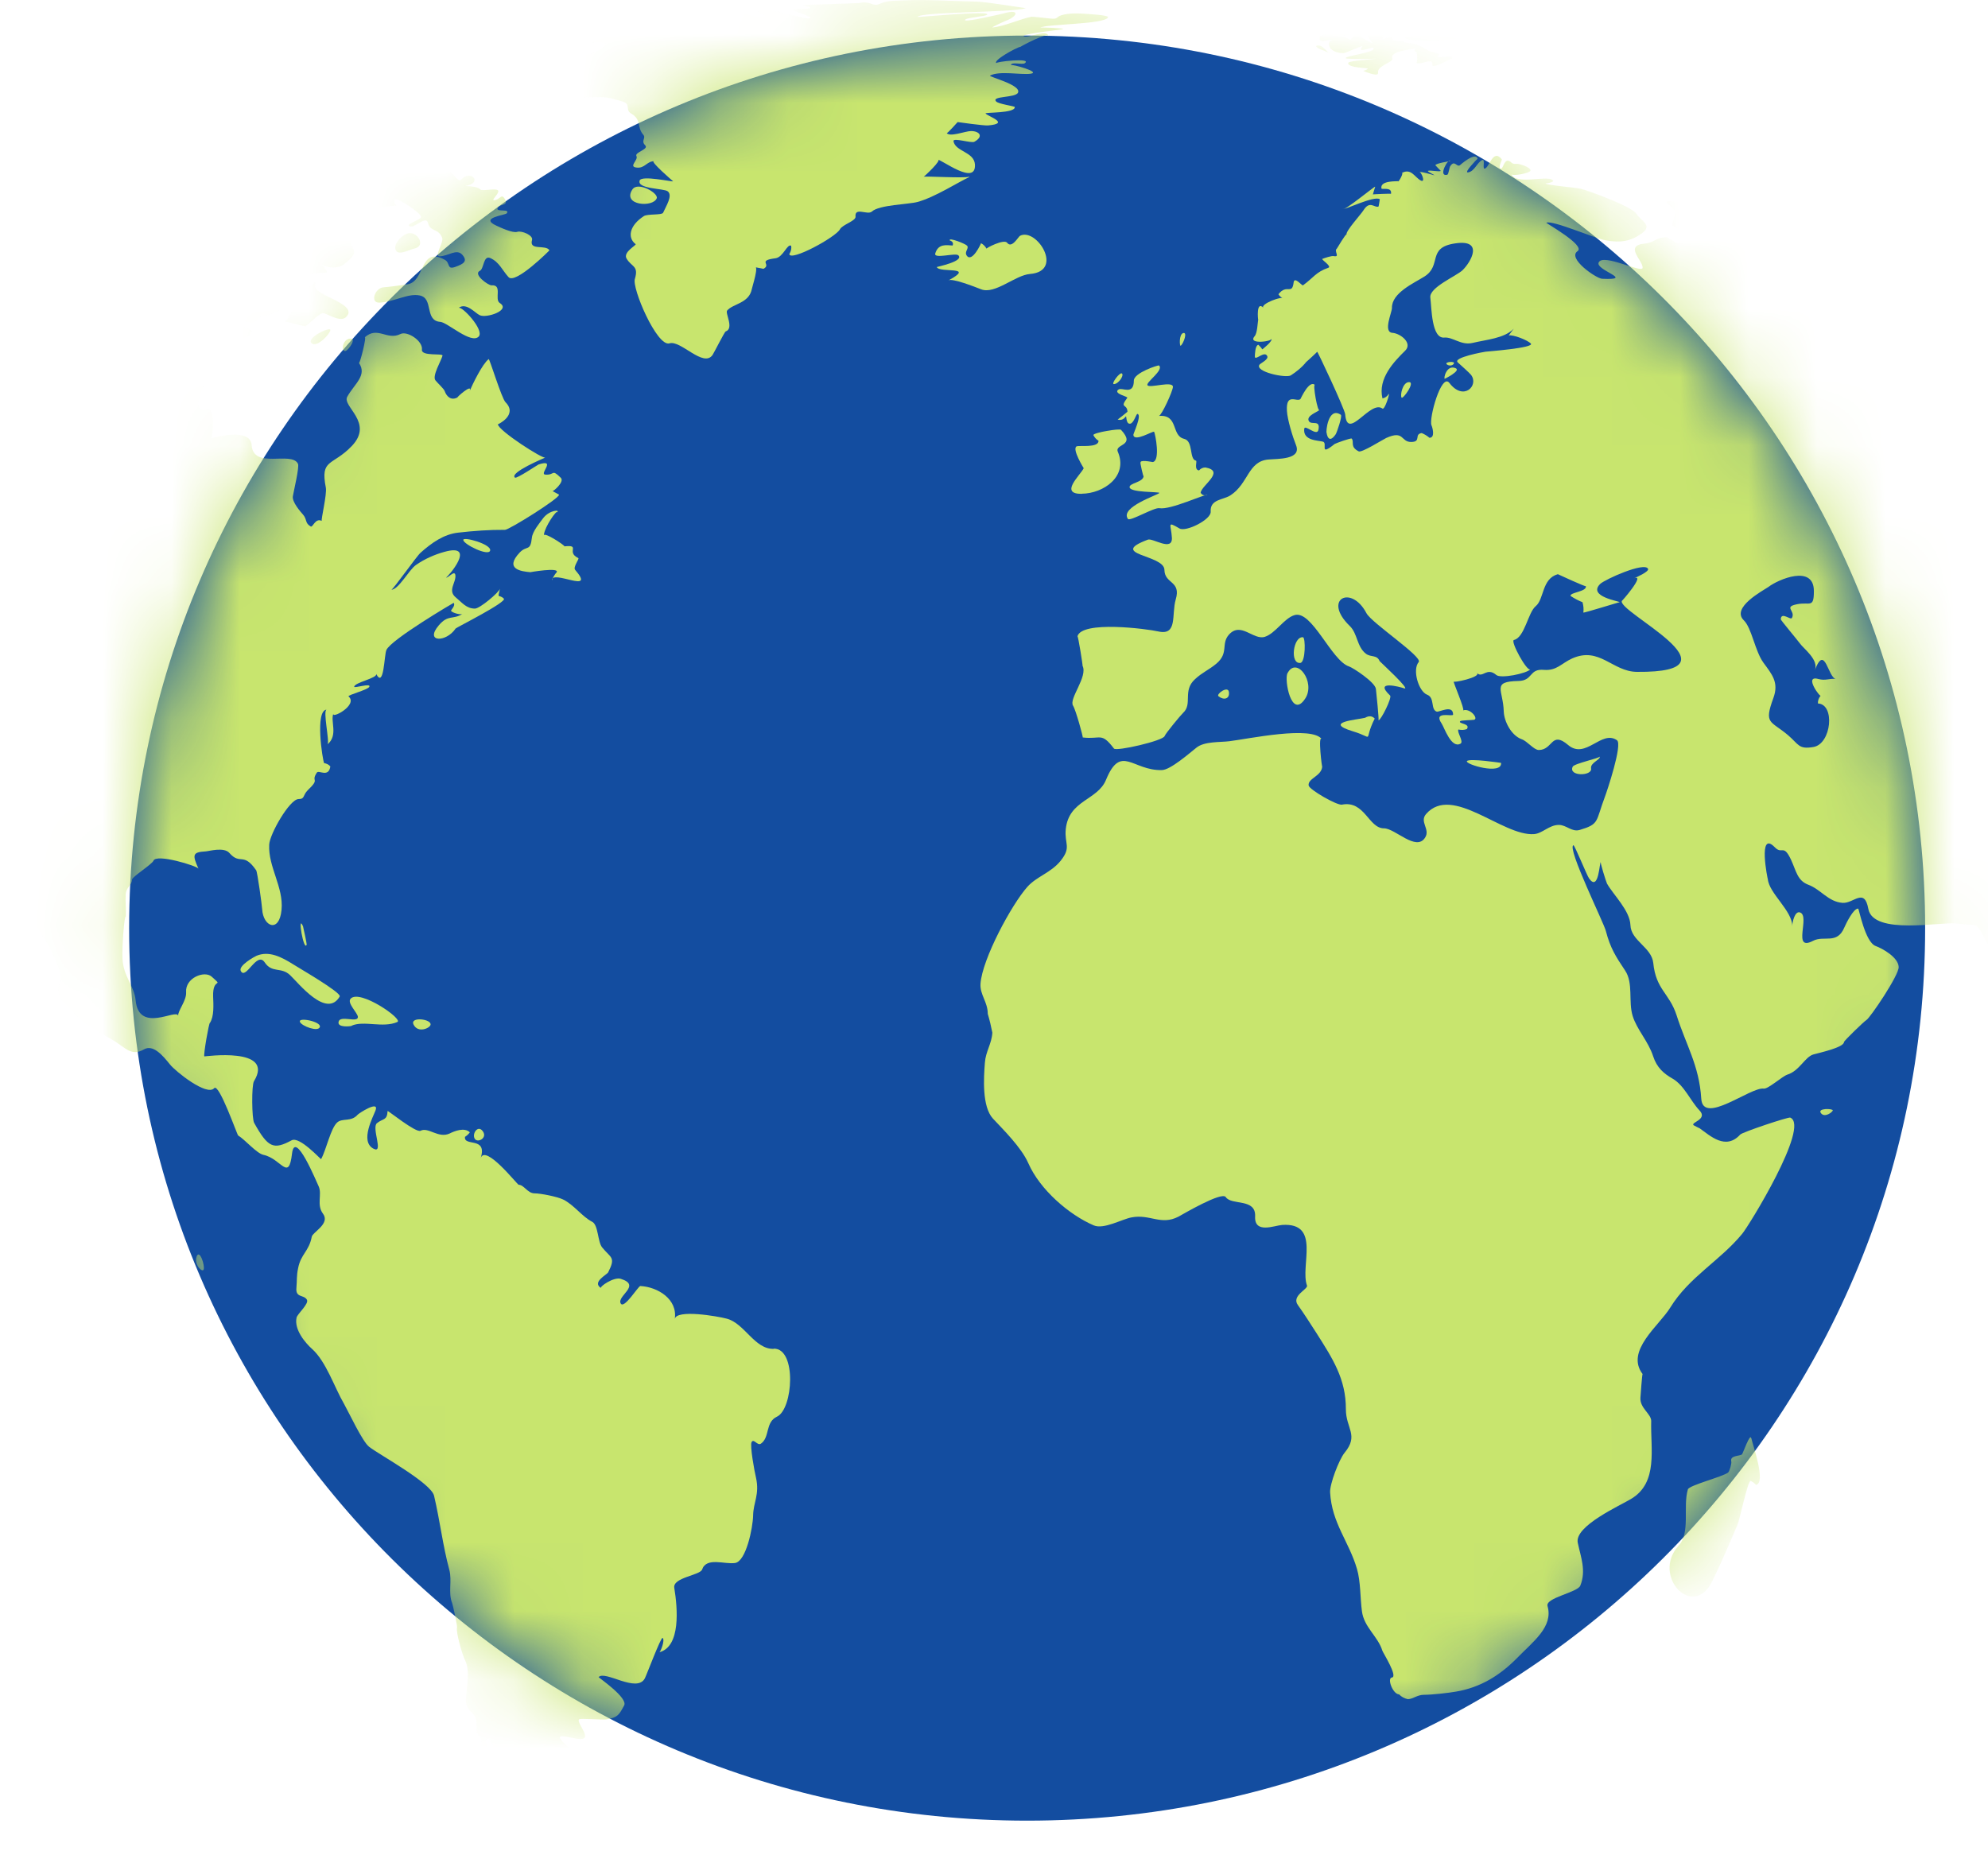 <svg xmlns="http://www.w3.org/2000/svg" width="29" height="27" viewBox="0 0 29 27" fill="none">
  <path d="M14.983 26.562C22.218 26.562 28.083 20.732 28.083 13.541C28.083 6.349 22.218 0.519 14.983 0.519C7.749 0.519 1.884 6.349 1.884 13.541C1.884 20.732 7.749 26.562 14.983 26.562Z" fill="#134DA0"/>
  <mask id="mask0_2035_251" style="mask-type:luminance" maskUnits="userSpaceOnUse" x="1" y="0" width="28" height="27">
    <path d="M28.084 13.805C28.23 6.615 22.485 0.669 15.252 0.523C8.019 0.378 2.036 6.088 1.89 13.278C1.743 20.468 7.488 26.415 14.722 26.561C21.955 26.706 27.937 20.995 28.084 13.805Z" fill="white"/>
  </mask>
  <g mask="url(#mask0_2035_251)">
    <path d="M18.97 9.671C19.046 9.659 19.046 9.3 19.007 9.297C18.864 9.282 18.812 9.694 18.97 9.671C19.046 9.659 18.898 9.683 18.97 9.671Z" fill="#C8E56E"/>
    <path d="M5.127 14.965C5.309 14.884 5.585 15.003 5.797 14.91C5.884 14.869 5.253 14.431 5.117 14.568C5.053 14.628 5.218 14.776 5.221 14.837C5.221 14.927 4.965 14.808 4.94 14.904C4.913 15 5.122 14.971 5.127 14.968C5.031 15.008 5.216 14.93 5.127 14.968V14.965Z" fill="#C8E56E"/>
    <path d="M11.287 19.679C11.006 19.687 10.861 19.304 10.6 19.238C10.469 19.203 9.865 19.098 9.843 19.244C9.888 18.956 9.597 18.776 9.341 18.762C9.311 18.762 9.104 19.104 9.055 19.017C8.993 18.907 9.363 18.753 9.055 18.657C8.951 18.626 8.744 18.773 8.766 18.791C8.631 18.704 8.855 18.597 8.872 18.562C8.986 18.338 8.912 18.356 8.784 18.199C8.717 18.118 8.729 17.869 8.638 17.825C8.488 17.747 8.377 17.581 8.215 17.5C8.126 17.457 7.884 17.41 7.796 17.41C7.697 17.41 7.643 17.285 7.566 17.285C7.547 17.285 7.079 16.685 7.012 16.897C7.113 16.575 6.763 16.734 6.783 16.586C6.81 16.569 6.835 16.546 6.854 16.52C6.773 16.441 6.623 16.505 6.559 16.537C6.394 16.613 6.248 16.438 6.135 16.497C6.066 16.531 5.654 16.195 5.654 16.209C5.647 16.351 5.588 16.314 5.499 16.386C5.415 16.453 5.605 16.842 5.447 16.758C5.245 16.65 5.447 16.288 5.48 16.195C5.529 16.05 5.233 16.244 5.218 16.262C5.122 16.372 4.997 16.308 4.92 16.375C4.822 16.462 4.762 16.769 4.684 16.911C4.679 16.917 4.371 16.575 4.255 16.636C3.991 16.778 3.91 16.746 3.708 16.383C3.673 16.325 3.668 15.832 3.705 15.774C4.016 15.267 2.979 15.415 2.981 15.412C2.964 15.394 3.05 14.91 3.062 14.924C3.124 14.831 3.114 14.66 3.109 14.539C3.099 14.243 3.274 14.417 3.087 14.248C2.983 14.156 2.698 14.266 2.715 14.478C2.722 14.599 2.592 14.747 2.599 14.82C2.582 14.707 2.023 15.087 1.978 14.591C1.958 14.379 1.796 14.248 1.786 13.976C1.779 13.816 1.813 13.349 1.835 13.372C1.84 13.253 1.828 13.166 1.833 13.056C1.838 12.94 1.924 12.92 1.926 12.833C1.926 12.792 2.215 12.612 2.239 12.557C2.279 12.45 2.875 12.633 2.895 12.673C2.806 12.473 2.804 12.432 3.001 12.421C3.05 12.418 3.267 12.354 3.346 12.444C3.506 12.627 3.548 12.424 3.737 12.697C3.755 12.723 3.821 13.204 3.824 13.262C3.838 13.523 4.075 13.616 4.107 13.274C4.139 12.943 3.91 12.647 3.927 12.322C3.935 12.166 4.223 11.664 4.353 11.658C4.452 11.658 4.413 11.603 4.491 11.527C4.679 11.348 4.528 11.414 4.622 11.272C4.652 11.229 4.792 11.351 4.819 11.182C4.795 11.153 4.762 11.139 4.728 11.133C4.706 11.092 4.59 10.358 4.767 10.353C4.703 10.353 4.814 10.828 4.777 10.86C4.94 10.724 4.812 10.515 4.866 10.405C4.817 10.504 5.231 10.286 5.085 10.161C5.061 10.141 5.366 10.066 5.388 10.019C5.413 9.961 5.164 10.045 5.167 10.019C5.172 9.955 5.516 9.892 5.487 9.831C5.603 10.054 5.603 9.555 5.637 9.482C5.706 9.329 6.615 8.795 6.618 8.795C6.65 8.841 6.569 8.902 6.581 8.914C6.606 8.943 6.721 8.975 6.748 8.955C6.608 9.047 6.539 8.96 6.401 9.123C6.189 9.372 6.507 9.378 6.647 9.169C6.652 9.158 7.399 8.783 7.35 8.734C7.273 8.659 7.254 8.754 7.293 8.589C7.278 8.644 7 8.879 6.928 8.879C6.803 8.879 6.741 8.792 6.65 8.717C6.524 8.615 6.655 8.502 6.643 8.392C6.633 8.308 6.534 8.441 6.507 8.424C6.522 8.432 6.973 7.913 6.48 8.052C6.342 8.09 6.194 8.154 6.066 8.244C5.967 8.313 5.815 8.601 5.709 8.604C5.733 8.604 6.078 8.113 6.135 8.064C6.3 7.916 6.477 7.794 6.682 7.771C6.909 7.745 7.14 7.728 7.367 7.73C7.426 7.73 8.165 7.269 8.155 7.217C8.123 7.197 8.091 7.182 8.059 7.165C8.067 7.174 8.242 7.028 8.18 6.97C8.04 6.834 8.099 6.936 7.953 6.924C7.862 6.915 8.123 6.692 7.857 6.776C7.845 6.779 7.537 6.988 7.512 6.968C7.424 6.895 7.953 6.677 7.956 6.675C7.929 6.707 7.266 6.28 7.263 6.19C7.263 6.193 7.559 6.054 7.374 5.868C7.315 5.807 7.14 5.224 7.128 5.239C7.034 5.314 6.896 5.601 6.849 5.709C6.906 5.575 6.64 5.816 6.677 5.796C6.581 5.851 6.514 5.784 6.487 5.706C6.475 5.671 6.384 5.59 6.352 5.549C6.3 5.485 6.44 5.256 6.455 5.189C6.465 5.149 6.14 5.204 6.155 5.099C6.169 4.972 5.94 4.824 5.842 4.873C5.645 4.972 5.507 4.751 5.319 4.923C5.356 4.888 5.25 5.314 5.236 5.294C5.359 5.477 5.172 5.598 5.066 5.787C4.984 5.929 5.462 6.164 5.13 6.509C4.849 6.802 4.669 6.689 4.753 7.113C4.772 7.211 4.679 7.588 4.694 7.6C4.6 7.551 4.563 7.699 4.533 7.681C4.445 7.632 4.482 7.577 4.42 7.507C4.383 7.466 4.257 7.321 4.272 7.24C4.282 7.174 4.371 6.808 4.346 6.765C4.248 6.576 3.696 6.852 3.671 6.495C3.654 6.251 3.193 6.361 3.072 6.396C3.114 6.385 3.136 5.941 3.028 5.973C2.754 6.045 2.976 5.593 3.072 5.433C3.156 5.291 3.252 5.221 3.351 5.102C3.356 5.097 3.422 5.004 3.422 5.001C3.393 4.952 3.661 4.954 3.671 4.827C3.671 4.795 3.319 4.693 3.333 4.67C3.434 4.508 3.651 4.888 3.824 4.58C3.745 4.717 4.403 4.4 4.284 4.299C4.24 4.261 3.883 4.34 3.954 4.165C3.917 4.252 4.647 4.258 4.425 4.003C4.415 3.991 4.716 3.98 4.755 3.977C4.804 3.971 4.689 3.861 4.696 3.846C4.679 3.884 4.905 3.945 5.014 3.858C5.314 3.626 5.066 3.664 5.127 3.443C5.125 3.455 5.415 3.336 5.351 3.237C5.307 3.171 5.157 3.162 5.085 3.127C4.94 3.054 4.775 3.258 4.846 3.258C4.974 3.258 4.799 3.379 4.767 3.391C4.691 3.42 4.686 3.556 4.597 3.606C4.541 3.638 4.612 3.516 4.568 3.522C4.563 3.522 4.469 3.901 4.388 3.82C4.267 3.696 4.388 3.588 4.432 3.437C4.45 3.374 4.339 3.269 4.267 3.327C4.228 3.359 4.127 3.539 4.087 3.551C3.954 3.585 4.203 3.281 4.198 3.289C4.267 3.208 3.972 3.255 3.976 3.258C3.912 3.185 4.09 3.124 4.112 3.104C4.149 3.063 3.878 2.744 3.88 2.712C3.88 2.689 4.016 2.611 4.028 2.602C4.181 2.474 4.038 2.573 4.063 2.492C4.021 2.616 4.686 2.28 4.627 2.164C4.612 2.135 4.346 2.135 4.299 2.135C4.23 2.138 4.159 2.149 4.082 2.17C3.927 2.213 4.06 2.205 4.011 2.271C3.981 2.277 3.954 2.277 3.932 2.271C3.92 2.271 3.725 2.837 3.71 2.869C3.673 2.924 3.629 2.796 3.545 2.936C3.496 3.02 3.585 3.023 3.526 3.081C3.309 3.292 3.733 3.313 3.71 3.336C3.683 3.362 3.59 3.524 3.604 3.513C3.634 3.472 3.668 3.437 3.71 3.414C3.797 3.466 3.558 3.646 3.508 3.669C3.311 3.759 3.486 3.797 3.373 3.875C3.311 3.919 3.203 3.858 3.279 3.768C3.439 3.577 3.227 3.719 3.203 3.62C3.203 3.62 3.422 3.533 3.462 3.536C3.71 3.539 3.444 3.301 3.415 3.391C3.454 3.359 3.491 3.35 3.526 3.359C3.489 3.371 3.353 3.281 3.299 3.26C3.284 3.255 3.045 3.429 3.016 3.458C2.919 3.553 3.346 3.449 3.048 3.638C2.932 3.71 3.092 3.783 2.88 3.783C2.764 3.783 2.621 3.875 2.513 3.852C2.429 3.835 2.429 3.78 2.331 3.788C2.215 3.8 2.249 3.609 2.183 3.609C2.136 3.609 1.734 3.8 1.798 3.829C1.855 3.855 2.124 3.652 2.148 3.696C2.148 3.696 1.808 3.841 1.86 4.044C1.897 4.186 1.825 4.067 1.796 4.16C1.754 4.299 1.781 4.032 1.776 4.073C1.816 3.687 1.076 4.2 0.983 4.02C0.948 3.957 1.172 3.89 1.17 3.861C1.155 3.675 0.729 3.727 0.598 3.71C0.497 3.696 0.458 3.597 0.34 3.623C0.32 3.626 0.022 3.823 0.059 3.756C0.076 3.722 0.16 3.577 0.098 3.577C0.034 3.577 -0.092 3.922 -0.146 3.771C-0.146 3.765 -0.202 3.408 -0.264 3.522C-0.242 3.484 -0.335 3.716 -0.323 3.664C-0.353 3.817 -0.439 3.73 -0.471 3.745C-0.555 3.788 -0.663 3.855 -0.745 3.916C-0.745 3.916 -0.991 4.148 -0.937 4.064C-0.855 3.933 -0.481 3.78 -0.444 3.678C-0.407 3.559 -0.949 3.965 -0.964 3.939C-0.988 3.904 -0.942 3.846 -1.02 3.919C-1.067 3.962 -1.131 3.933 -1.173 4.012C-1.203 4.07 -1.109 4.076 -1.154 4.131C-1.237 4.232 -1.496 3.965 -1.585 3.98C-1.804 4.018 -1.994 3.884 -2.216 3.977C-2.26 3.994 -2.708 3.957 -2.706 3.954C-2.681 3.765 -2.997 3.986 -3.016 3.945C-3.006 3.916 -2.992 3.89 -2.974 3.872C-2.957 3.754 -3.369 4.107 -3.364 4.087C-3.346 4.102 -3.342 4.125 -3.351 4.163C-3.391 4.235 -3.539 4.209 -3.605 4.342C-3.711 4.554 -3.704 4.656 -3.871 4.702C-3.953 4.725 -3.719 5.03 -3.711 5.065C-3.682 5.178 -3.635 5.085 -3.576 5.088C-3.605 5.088 -3.472 5.288 -3.48 5.224C-3.489 5.169 -3.751 5.587 -3.721 5.271C-3.721 5.253 -3.99 5.506 -3.999 5.587C-4.009 5.645 -3.891 5.642 -3.901 5.662C-3.965 5.816 -3.805 5.813 -3.768 5.793C-3.751 5.781 -3.679 5.799 -3.667 5.77C-3.635 5.688 -3.507 5.627 -3.534 5.685C-3.576 5.778 -3.516 5.981 -3.615 5.993C-3.686 6.002 -3.637 6.019 -3.691 6.126C-3.721 6.184 -3.746 6.092 -3.773 6.1C-3.778 6.1 -3.977 6.631 -3.864 6.602C-3.859 6.602 -3.827 6.788 -3.812 6.825C-3.763 6.965 -3.682 6.776 -3.674 6.791C-3.647 6.849 -3.682 7.13 -3.652 7.13C-3.613 7.127 -3.613 7.06 -3.581 7.028C-3.529 6.979 -3.524 7.095 -3.487 7.115C-3.502 7.107 -3.386 6.927 -3.346 6.959C-3.297 7.002 -3.514 7.498 -3.531 7.539C-3.561 7.588 -3.765 7.925 -3.746 7.968C-3.746 7.983 -3.487 7.652 -3.465 7.58C-3.418 7.339 -3.125 7.191 -3.095 6.898C-3.11 6.875 -3.127 6.857 -3.147 6.852C-3.147 6.852 -2.96 6.486 -2.937 6.428C-2.866 6.213 -2.775 6.358 -2.777 6.361C-2.814 6.419 -2.883 6.309 -2.91 6.492C-2.91 6.492 -2.965 6.773 -2.93 6.709C-2.952 6.724 -2.969 6.75 -2.982 6.791C-2.95 6.852 -2.876 6.724 -2.841 6.675C-2.77 6.573 -2.73 6.611 -2.666 6.556C-2.634 6.53 -2.716 6.274 -2.622 6.274C-2.59 6.274 -2.496 6.379 -2.487 6.37C-2.482 6.367 -2.578 6.411 -2.546 6.457L-2.39 6.373C-2.371 6.521 -2.211 6.425 -2.122 6.396C-2.1 6.387 -2.085 6.472 -2.06 6.474C-2.028 6.48 -1.964 6.358 -1.944 6.39C-1.9 6.463 -2.031 6.483 -1.942 6.538C-1.917 6.553 -1.757 6.762 -1.742 6.738C-1.735 6.709 -1.73 6.68 -1.725 6.651C-1.715 6.625 -1.629 6.733 -1.624 6.721C-1.602 6.677 -1.634 6.544 -1.612 6.521C-1.577 6.486 -1.585 6.683 -1.585 6.677C-1.612 6.875 -1.681 6.802 -1.673 6.776C-1.666 6.753 -1.831 6.936 -1.688 6.959C-1.676 6.959 -1.673 7.174 -1.649 7.15C-1.617 7.118 -1.646 6.849 -1.602 6.869C-1.597 6.904 -1.599 6.939 -1.607 6.979C-1.57 7.078 -1.516 6.741 -1.523 6.765C-1.479 6.648 -1.535 6.997 -1.533 6.979C-1.531 6.959 -1.686 7.194 -1.604 7.197C-1.624 7.197 -1.528 7.121 -1.543 7.139C-1.459 7.037 -1.506 7.258 -1.434 7.197C-1.402 7.171 -1.479 7.113 -1.474 7.084C-1.452 6.965 -1.343 7.142 -1.42 7.229C-1.508 7.327 -1.459 7.2 -1.526 7.22C-1.526 7.22 -1.563 7.487 -1.55 7.501C-1.523 7.533 -1.4 7.339 -1.341 7.348C-1.353 7.348 -1.294 7.591 -1.289 7.588C-1.427 7.739 -1.213 7.765 -1.215 7.745C-1.215 7.736 -1.267 7.994 -1.198 7.875C-1.168 7.82 -1.089 8.015 -1.134 8.021C-1.24 8.035 -0.986 8.354 -0.991 8.319C-0.971 8.421 -0.826 8.415 -0.786 8.482C-0.777 8.502 -0.592 9.004 -0.752 9.024C-0.752 9.024 -0.752 8.638 -0.86 8.604C-0.929 8.58 -0.917 8.343 -0.991 8.36C-1.011 8.363 -1.23 8.316 -1.215 8.343C-1.154 8.456 -1.05 8.522 -1.001 8.667C-0.959 8.789 -0.828 9.018 -0.853 9.216C-0.9 9.587 -1.013 10.057 -1.023 10.486C-1.033 10.825 -0.833 11 -0.85 11.298C-0.85 11.31 -0.715 11.655 -0.715 11.655C-0.629 11.649 -0.441 11.803 -0.422 11.963C-0.407 12.105 -0.303 12.575 -0.23 12.659C-0.165 12.734 -0.096 12.772 -0.094 12.923C-0.089 13.076 -0.173 12.931 -0.183 13.001C-0.2 13.126 -0.035 13.155 -0.003 13.193C0.098 13.312 0.059 13.509 0.118 13.587C0.135 13.61 0.374 13.935 0.364 13.947C0.463 13.839 0.332 13.683 0.273 13.668C0.224 13.654 0.061 12.879 -0.025 12.778C-0.025 12.778 -0.254 12.192 -0.165 12.177C-0.133 12.171 0.024 12.314 0.024 12.314C0.002 12.38 0.064 12.833 0.103 12.769C0.143 12.694 0.539 13.532 0.576 13.584C0.697 13.77 0.823 13.973 0.887 14.228C0.906 14.306 0.847 14.396 0.85 14.428C0.869 14.628 0.953 14.626 1.039 14.733C1.209 14.942 1.456 15.061 1.668 15.188C1.83 15.287 1.919 15.415 2.099 15.31C2.234 15.232 2.375 15.4 2.478 15.528C2.557 15.629 3.018 15.998 3.124 15.876C3.193 15.792 3.459 16.557 3.474 16.566C3.575 16.627 3.74 16.824 3.841 16.848C4.105 16.903 4.211 17.248 4.26 16.83C4.302 16.47 4.62 17.251 4.649 17.309C4.701 17.425 4.615 17.578 4.711 17.706C4.822 17.854 4.56 17.976 4.548 18.043C4.506 18.26 4.39 18.292 4.349 18.501C4.324 18.617 4.334 18.678 4.324 18.788C4.309 18.939 4.432 18.884 4.477 18.962C4.511 19.02 4.339 19.168 4.326 19.223C4.287 19.4 4.459 19.597 4.551 19.679C4.758 19.864 4.878 20.241 5.019 20.482C5.095 20.618 5.287 21.033 5.386 21.109C5.531 21.222 6.288 21.634 6.332 21.822C6.421 22.205 6.46 22.553 6.554 22.901C6.598 23.064 6.534 23.235 6.596 23.389C6.608 23.423 6.675 23.728 6.667 23.745C6.647 23.803 6.744 24.146 6.785 24.224C6.859 24.372 6.808 24.604 6.803 24.723C6.8 24.796 6.766 24.88 6.886 24.99C7.019 25.112 6.886 25.219 7.002 25.341C7.056 25.402 6.96 25.605 7.133 25.599C7.217 25.599 7.012 25.387 7.118 25.367C7.172 25.367 7.377 25.93 7.377 25.953C7.369 26.02 7.249 25.759 7.177 25.779C7.145 25.788 7.261 25.848 7.271 25.863C7.261 25.851 7.098 26.034 7.182 26.046C7.187 26.046 7.335 26.008 7.382 26.075C7.411 26.115 7.327 26.095 7.374 26.153C7.411 26.197 7.507 26.127 7.544 26.194C7.52 26.156 7.074 26.269 7.446 26.234C7.495 26.231 7.409 26.362 7.426 26.373C7.584 26.466 7.522 26.321 7.564 26.339C7.714 26.405 7.52 26.518 7.626 26.565C7.65 26.576 7.754 26.536 7.801 26.565C7.825 26.579 7.749 26.617 7.771 26.62C7.845 26.634 7.936 26.6 7.99 26.637C8.054 26.681 7.751 26.637 7.902 26.707C7.961 26.733 8.077 26.626 8.187 26.701C8.158 26.681 8.003 26.756 7.998 26.765C7.998 26.765 8.239 26.727 8.254 26.736C8.303 26.765 8.022 26.823 7.993 26.803C8.032 26.832 8.279 26.887 8.293 26.872C8.32 26.846 8.21 26.858 8.227 26.832C8.242 26.806 8.454 26.867 8.333 26.782C8.279 26.745 8.38 26.69 8.421 26.716C8.463 26.742 8.367 26.75 8.372 26.765C8.389 26.811 8.513 26.785 8.54 26.794C8.488 26.777 8.542 26.878 8.552 26.872C8.515 26.884 8.473 26.823 8.441 26.814C8.353 26.797 8.483 26.872 8.478 26.872C8.451 26.872 8.353 26.823 8.343 26.843C8.35 26.832 8.36 26.919 8.338 26.896C8.311 26.869 8.577 26.968 8.572 26.965C8.606 26.974 8.54 26.919 8.562 26.916C8.567 26.916 8.759 27.009 8.766 26.98C8.747 26.971 8.739 26.962 8.742 26.954C8.769 26.939 8.89 26.997 8.929 27C8.988 27.006 8.831 26.948 8.865 26.951C8.956 26.956 9.205 26.913 9.22 26.916C9.163 26.91 8.658 26.82 8.651 26.777C8.638 26.678 8.471 26.742 8.444 26.687C8.426 26.649 8.567 26.704 8.582 26.687C8.587 26.681 8.328 26.527 8.372 26.458C8.419 26.388 8.557 26.284 8.532 26.176C8.515 26.101 8.008 26.023 8.227 25.895C8.355 25.819 8.345 25.759 8.392 25.631C8.372 25.613 8.35 25.599 8.325 25.587C8.33 25.596 8.614 25.605 8.458 25.526C8.313 25.454 8.38 25.579 8.222 25.425C8.022 25.228 8.429 25.41 8.513 25.364C8.596 25.32 8.409 25.129 8.446 25.085C8.463 25.065 8.796 25.094 8.838 25.085C9.025 25.059 9.037 25.001 9.104 24.883C9.168 24.772 8.729 24.474 8.732 24.468C8.826 24.363 9.291 24.708 9.407 24.485C9.434 24.433 9.639 23.885 9.666 23.896C9.705 23.928 9.634 24.102 9.619 24.105C9.932 24.021 9.885 23.464 9.836 23.165C9.811 23.014 10.213 22.983 10.242 22.898C10.306 22.713 10.57 22.826 10.723 22.803C10.883 22.779 10.982 22.292 10.986 22.112C10.989 21.915 11.083 21.805 11.028 21.558C11.006 21.468 10.937 21.091 10.964 21.039C10.996 20.981 11.048 21.097 11.1 21.062C11.233 20.969 11.161 20.749 11.334 20.668C11.57 20.56 11.625 19.67 11.287 19.676C11.216 19.676 11.359 19.676 11.287 19.676V19.679ZM2.7 14.971C2.73 14.971 2.796 14.976 2.848 14.976C2.796 14.976 2.732 14.971 2.7 14.971ZM2.905 14.979C2.875 14.979 2.917 14.979 2.905 14.979V14.979Z" fill="#C8E56E"/>
    <path d="M4.955 14.536C4.982 14.48 4.314 14.095 4.277 14.069C4.105 13.961 3.925 13.868 3.742 13.944C3.725 13.95 3.469 14.089 3.513 14.167C3.587 14.303 3.747 13.871 3.861 14.04C3.969 14.202 4.1 14.103 4.23 14.225C4.351 14.338 4.765 14.869 4.957 14.536C4.933 14.579 4.982 14.492 4.957 14.536H4.955Z" fill="#C8E56E"/>
    <path d="M4.376 14.91C4.403 14.971 4.644 15.061 4.666 14.982C4.689 14.904 4.341 14.834 4.376 14.91Z" fill="#C8E56E"/>
    <path d="M6.034 14.95C6.098 15.075 6.266 15.003 6.28 14.953C6.305 14.866 5.97 14.826 6.034 14.95Z" fill="#C8E56E"/>
    <path d="M2.868 18.333C2.826 18.449 2.954 18.573 2.971 18.521C2.991 18.46 2.91 18.217 2.868 18.333Z" fill="#C8E56E"/>
    <path d="M9.58 2.892C9.607 2.817 9.304 2.643 9.225 2.764C9.07 2.999 9.53 3.031 9.58 2.892C9.602 2.828 9.557 2.956 9.58 2.892Z" fill="#C8E56E"/>
    <path d="M14.13 2.579C14.074 2.602 13.473 2.567 13.473 2.579C13.473 2.585 13.758 2.321 13.677 2.329C13.731 2.323 14.241 2.721 14.222 2.399C14.209 2.213 13.936 2.213 13.909 2.06C13.899 2.002 14.17 2.094 14.214 2.068C14.357 1.987 14.283 1.912 14.165 1.912C14.084 1.912 13.855 2.004 13.81 1.941C13.82 1.952 13.97 1.778 13.97 1.781C13.97 1.781 14.357 1.836 14.414 1.83C14.742 1.801 14.414 1.7 14.377 1.656C14.357 1.636 14.813 1.656 14.803 1.561C14.803 1.549 14.559 1.517 14.53 1.479C14.458 1.398 14.813 1.43 14.85 1.352C14.904 1.236 14.411 1.12 14.443 1.102C14.584 1.03 14.887 1.094 15.032 1.076C15.2 1.053 14.746 0.928 14.746 0.951C14.751 0.896 14.912 0.949 14.949 0.922C15.067 0.838 14.5 0.902 14.537 0.922C14.473 0.888 14.818 0.696 14.894 0.679C14.884 0.679 15.289 0.464 15.291 0.528C15.286 0.418 14.99 0.563 14.934 0.528C14.882 0.496 15.525 0.429 15.513 0.423C15.483 0.409 15.185 0.397 15.175 0.403C15.271 0.348 16.124 0.357 16.163 0.252C16.176 0.22 15.858 0.203 15.813 0.2C15.72 0.194 15.587 0.191 15.491 0.22C15.392 0.249 15.446 0.284 15.316 0.27C15.281 0.267 15.062 0.241 15.047 0.244C14.884 0.276 14.648 0.386 14.478 0.4C14.453 0.4 14.678 0.299 14.69 0.296C14.843 0.235 14.882 0.128 14.646 0.194C14.586 0.209 14.079 0.328 14.076 0.293C14.076 0.255 14.392 0.241 14.402 0.212C14.426 0.151 13.382 0.255 13.384 0.247C13.426 0.168 14.788 0.186 14.963 0.119C14.951 0.119 14.362 0.023 14.244 0.023C13.884 0.017 13.566 -0.009 13.179 0.006C12.977 0.014 12.933 0.012 12.829 0.058C12.733 0.102 12.687 0.006 12.539 0.044C12.517 0.049 11.706 0.07 11.711 0.075C11.723 0.084 11.839 0.102 11.817 0.116C11.792 0.133 11.612 0.125 11.57 0.136C11.506 0.151 11.864 0.238 11.814 0.264C11.738 0.299 11.258 0.104 11.08 0.151C10.999 0.171 11.176 0.215 11.159 0.235C11.107 0.293 10.851 0.191 10.846 0.191C10.706 0.139 10.748 0.305 10.553 0.325C10.597 0.319 10.664 0.186 10.607 0.177C10.55 0.165 10.055 0.203 9.976 0.235C9.974 0.252 9.979 0.27 9.996 0.281C9.929 0.325 9.602 0.18 9.58 0.331C9.565 0.45 9.24 0.392 9.065 0.432C9.01 0.441 8.394 0.603 8.562 0.624C8.616 0.629 8.904 0.589 8.816 0.67C8.685 0.795 8.505 0.815 8.348 0.821C8.185 0.83 7.988 0.899 7.805 0.934C7.756 0.943 7.581 0.966 7.547 1.021C7.475 1.134 7.737 1.067 7.773 1.128C7.815 1.192 8.012 1.166 8.128 1.131C8.256 1.094 8.357 1.186 8.264 1.201C8.212 1.21 7.586 1.23 7.571 1.279C7.549 1.355 7.852 1.271 7.823 1.334C7.808 1.369 7.682 1.407 7.766 1.43C7.85 1.453 7.941 1.511 8.057 1.497C8.131 1.488 8.012 1.421 8.173 1.433C8.247 1.439 8.355 1.404 8.419 1.416C8.515 1.433 8.71 1.407 8.835 1.421C8.932 1.433 8.998 1.459 9.084 1.482C9.207 1.517 9.114 1.601 9.207 1.656C9.365 1.749 9.284 1.851 9.385 1.967C9.427 2.016 9.345 2.054 9.412 2.12C9.471 2.178 9.252 2.222 9.284 2.277C9.316 2.335 9.158 2.434 9.291 2.445C9.405 2.457 9.434 2.355 9.538 2.352C9.479 2.352 9.816 2.643 9.819 2.645C9.816 2.657 9.355 2.553 9.331 2.634C9.289 2.759 9.683 2.747 9.74 2.791C9.819 2.851 9.715 3.008 9.673 3.104C9.656 3.141 9.444 3.118 9.392 3.153C9.178 3.292 9.151 3.469 9.272 3.562C9.289 3.577 9.082 3.678 9.141 3.774C9.217 3.899 9.318 3.875 9.262 4.067C9.212 4.197 9.582 5.059 9.764 5.01C9.927 4.954 10.26 5.372 10.395 5.178C10.422 5.134 10.572 4.838 10.585 4.836C10.713 4.792 10.575 4.569 10.607 4.531C10.686 4.432 10.927 4.427 10.967 4.218C10.974 4.18 11.08 3.858 11.004 3.896C11.048 3.904 11.092 3.913 11.137 3.922C11.262 3.855 11.038 3.803 11.312 3.768C11.425 3.754 11.482 3.553 11.541 3.585C11.548 3.623 11.541 3.664 11.514 3.707C11.531 3.82 12.191 3.461 12.253 3.345C12.287 3.278 12.485 3.223 12.48 3.162C12.465 3.014 12.655 3.144 12.719 3.086C12.825 2.988 13.253 2.982 13.382 2.947C13.64 2.878 13.992 2.648 14.143 2.582C14.079 2.611 14.207 2.553 14.143 2.582L14.13 2.579Z" fill="#C8E56E"/>
    <path d="M3.247 1.52C3.319 1.465 3.186 1.32 3.131 1.395C3.08 1.474 3.171 1.578 3.247 1.52Z" fill="#C8E56E"/>
    <path d="M3.444 1.102C3.496 1.079 3.646 1.091 3.572 1.16C3.538 1.192 3.358 1.181 3.353 1.204C3.341 1.265 3.427 1.25 3.494 1.233C3.747 1.163 3.72 1.3 3.893 1.317C4.073 1.331 4.095 1.079 3.935 1.088C3.824 1.094 3.806 0.989 3.715 0.975C3.649 0.963 3.567 0.966 3.486 0.98C3.331 1.004 3.348 1.149 3.444 1.102C3.535 1.059 3.353 1.146 3.444 1.102Z" fill="#C8E56E"/>
    <path d="M4.354 0.841C4.43 0.786 4.179 0.757 4.216 0.801C4.238 0.827 4.277 0.899 4.354 0.841Z" fill="#C8E56E"/>
    <path d="M2.432 1.317C2.466 1.329 2.917 1.288 2.804 1.207C2.742 1.163 2.407 1.212 2.296 1.291C2.23 1.337 2.437 1.317 2.434 1.317C2.39 1.299 2.478 1.334 2.434 1.317H2.432Z" fill="#C8E56E"/>
    <path d="M5.876 2.135C5.82 2.196 5.901 2.367 5.967 2.361C6.009 2.358 6.406 2.271 6.411 2.257C6.463 2.132 5.945 2.057 5.876 2.135C5.945 2.062 5.807 2.207 5.876 2.135Z" fill="#C8E56E"/>
    <path d="M4.307 1.288C4.363 1.285 4.588 1.273 4.58 1.201C4.58 1.21 4.652 0.998 4.504 1.125C4.472 1.152 4.353 1.018 4.28 1.07C4.196 1.131 4.228 1.297 4.307 1.291V1.288Z" fill="#C8E56E"/>
    <path d="M3.693 1.572C3.587 1.535 3.649 1.74 3.666 1.738C3.59 1.758 3.55 1.627 3.474 1.668C3.392 1.714 3.479 1.764 3.447 1.801C3.373 1.885 3.333 1.476 3.181 1.645C2.924 1.929 3.518 1.839 3.599 1.851C3.649 1.859 3.363 2.071 3.651 2.013C3.661 2.013 3.964 1.935 3.937 1.859C3.91 1.781 4.033 1.685 3.967 1.61C3.935 1.575 3.765 1.595 3.696 1.572C3.614 1.543 3.777 1.601 3.696 1.572H3.693Z" fill="#C8E56E"/>
    <path d="M4.664 0.824C4.733 0.856 4.652 0.937 4.785 0.931C4.829 0.931 5.1 0.87 5.09 0.917C5.083 0.954 4.797 1.001 4.804 1.015C4.898 1.163 5.031 1.149 5.268 1.14C5.282 1.14 5.62 1.067 5.568 1.033C5.551 1.021 6.014 0.873 6.014 0.873C6.086 0.798 5.669 0.873 5.834 0.777C5.913 0.731 5.783 0.618 5.76 0.679C5.765 0.661 5.258 0.403 5.162 0.467C5.174 0.484 5.194 0.499 5.223 0.508C5.204 0.537 5.051 0.513 5.014 0.54C5.034 0.554 5.053 0.571 5.071 0.589C4.999 0.638 4.901 0.583 4.819 0.641C4.696 0.728 4.918 0.699 4.893 0.74C4.856 0.804 4.649 0.74 4.637 0.792C4.647 0.804 4.657 0.812 4.664 0.824C4.726 0.853 4.597 0.792 4.664 0.824Z" fill="#C8E56E"/>
    <path d="M5.162 1.297C5.083 1.259 4.9 1.36 4.987 1.387C5.063 1.41 5.238 1.334 5.162 1.297Z" fill="#C8E56E"/>
    <path d="M0.889 2.045C0.98 1.996 1.005 2.025 1.101 1.946C0.956 2.065 1.333 1.981 1.283 1.935C1.32 1.97 1.599 1.63 1.51 1.804C1.382 2.057 1.931 1.587 1.897 1.578C1.798 1.552 1.557 1.575 1.399 1.674C1.234 1.778 1.14 1.825 0.983 1.894C0.862 1.946 0.872 2.054 0.892 2.045C0.84 2.071 0.943 2.019 0.892 2.045H0.889Z" fill="#C8E56E"/>
    <path d="M1.715 1.868C1.695 1.877 1.675 1.888 1.655 1.897C1.596 1.958 1.749 1.964 1.752 1.964C1.7 1.981 1.549 1.967 1.51 2.06C1.498 2.091 1.668 2.036 1.69 2.039C1.678 2.039 1.421 2.138 1.424 2.149C1.478 2.332 1.769 2.051 1.86 2.057C1.843 2.086 1.838 2.115 1.84 2.138C1.88 2.141 2.126 2.048 2.116 2.097C2.101 2.167 1.781 2.216 1.739 2.248C1.638 2.329 1.855 2.326 1.872 2.324C1.986 2.3 2.161 2.236 2.281 2.147C2.429 2.033 2.661 2.181 2.828 2.028C3.149 1.735 2.712 1.906 2.688 1.854C2.666 1.81 2.621 1.485 2.422 1.784C2.432 1.807 2.454 1.819 2.483 1.822C2.469 1.772 2.368 2.057 2.459 1.97C2.306 2.115 2.175 1.885 2.126 1.862C2.06 1.827 1.941 1.871 1.917 1.801C1.887 1.717 1.776 1.859 1.712 1.868C1.636 1.88 1.788 1.856 1.712 1.868H1.715Z" fill="#C8E56E"/>
    <path d="M2.18 1.456C2.239 1.392 2.025 1.418 2.032 1.436C2.047 1.479 2.121 1.52 2.18 1.456Z" fill="#C8E56E"/>
    <path d="M6.758 7.878C6.763 7.942 7.128 8.122 7.15 8.032C7.172 7.939 6.751 7.823 6.758 7.878Z" fill="#C8E56E"/>
    <path d="M2.648 1.395C2.759 1.375 2.316 1.311 2.234 1.471C2.178 1.584 2.348 1.578 2.439 1.543C2.584 1.491 2.55 1.433 2.557 1.427C2.587 1.416 2.616 1.404 2.646 1.395C2.57 1.41 2.722 1.381 2.646 1.395H2.648Z" fill="#C8E56E"/>
    <path d="M6.78 2.715C7.059 2.672 6.864 2.46 6.726 2.622C6.684 2.672 6.591 2.489 6.534 2.486C6.436 2.48 6.495 2.364 6.369 2.35C6.327 2.344 6.283 2.344 6.238 2.347C6.088 2.358 6.103 2.471 6.017 2.498C5.948 2.518 6.004 2.413 5.945 2.428C5.876 2.445 5.788 2.521 5.723 2.526C5.802 2.518 5.79 2.187 5.792 2.17C5.795 2.036 5.526 2.205 5.443 2.225C5.287 2.265 5.048 2.367 5.164 2.498C5.184 2.521 5.011 2.585 5.043 2.625C5.071 2.66 5.169 2.64 5.144 2.712C5.13 2.759 4.92 2.689 4.984 2.553C4.989 2.503 5.002 2.451 5.021 2.399C5.075 2.335 5.305 2.222 5.329 2.17C5.396 2.019 4.696 2.364 4.622 2.445C4.519 2.553 4.464 2.677 4.445 2.79C4.43 2.883 4.74 2.75 4.743 2.846C4.743 2.904 4.467 2.84 4.445 2.915C4.393 3.092 5.026 3.057 5.13 3.072C5.201 3.081 5.79 2.985 5.79 3.002C5.76 2.982 5.748 2.95 5.755 2.909C5.783 2.869 6.152 3.112 6.142 3.168C6.132 3.208 5.935 3.263 5.967 3.295C6.029 3.356 6.214 3.13 6.243 3.252C6.275 3.388 6.394 3.324 6.45 3.469C6.475 3.536 6.332 3.736 6.411 3.739C6.539 3.739 6.662 3.62 6.746 3.719C6.822 3.809 6.771 3.849 6.635 3.896C6.517 3.936 6.569 3.835 6.49 3.791C6.115 3.585 6.209 4.107 5.943 4.148C5.842 4.163 5.677 4.186 5.593 4.192C5.47 4.2 5.393 4.421 5.534 4.415C5.748 4.406 5.948 4.276 6.12 4.31C6.33 4.348 6.187 4.679 6.423 4.696C6.527 4.702 6.877 5.03 6.985 4.908C7.066 4.812 6.734 4.455 6.689 4.493C6.8 4.406 6.933 4.569 6.997 4.598C7.096 4.647 7.456 4.525 7.291 4.421C7.207 4.368 7.335 4.151 7.172 4.163C7.121 4.165 6.896 4 7 3.951C7.061 3.922 7.049 3.719 7.153 3.765C7.286 3.826 7.323 3.939 7.419 4.044C7.52 4.151 8.017 3.652 8.015 3.652C7.963 3.562 7.714 3.664 7.761 3.501C7.781 3.432 7.608 3.362 7.547 3.382C7.478 3.405 7.293 3.316 7.241 3.292C6.987 3.176 7.367 3.141 7.392 3.112C7.446 3.043 7.246 3.095 7.256 3.043C7.271 2.973 7.414 3.005 7.372 2.918C7.313 2.802 7.3 2.918 7.207 2.921C7.155 2.924 7.31 2.802 7.259 2.773C7.204 2.744 7.034 2.796 7.002 2.761C6.96 2.712 6.766 2.715 6.778 2.712C6.714 2.721 6.842 2.703 6.778 2.712L6.78 2.715Z" fill="#C8E56E"/>
    <path d="M6.046 3.626C6.219 3.585 6.088 3.379 5.962 3.403C5.869 3.417 5.746 3.548 5.768 3.635C5.795 3.742 5.958 3.646 6.044 3.626C5.967 3.643 6.12 3.609 6.044 3.626H6.046Z" fill="#C8E56E"/>
    <path d="M5.662 0.386C5.714 0.365 5.751 0.36 5.773 0.374C5.738 0.392 5.701 0.406 5.667 0.423C5.706 0.423 5.743 0.426 5.778 0.432C5.379 0.627 6.108 0.513 6.118 0.519C6.165 0.548 5.997 0.589 6.133 0.606C6.167 0.609 6.367 0.632 6.418 0.589C6.386 0.615 7.121 0.476 7.091 0.458C7.209 0.525 6.47 0.641 6.473 0.65C6.48 0.673 6.633 0.731 6.598 0.757C6.532 0.806 6.194 0.519 5.965 0.676C5.726 0.841 6.347 0.905 6.278 1.012C6.29 0.995 5.807 0.986 5.728 1.012C5.689 1.024 5.477 1.111 5.551 1.152C5.642 1.201 5.812 1.088 5.928 1.076C5.655 1.099 5.95 1.41 5.719 1.331C5.61 1.294 5.726 1.189 5.519 1.212C5.233 1.244 5.524 1.334 5.472 1.366C5.356 1.436 5.218 1.384 5.085 1.474C4.96 1.561 5.314 1.526 5.329 1.526C5.448 1.514 5.504 1.572 5.622 1.555C5.748 1.534 5.847 1.491 5.982 1.482C6.093 1.476 6.135 1.555 6.241 1.54C6.263 1.537 6.615 1.43 6.633 1.416C6.758 1.3 6.128 1.34 6.165 1.302C6.226 1.241 6.549 1.259 6.635 1.239C6.81 1.198 6.618 1.111 6.867 1.111C7.02 1.111 7.266 1.036 7.369 0.896C7.421 0.827 7.044 0.835 7.027 0.847C7.17 0.754 7.461 0.847 7.562 0.754C7.712 0.621 7.791 0.783 7.946 0.673C8.158 0.519 8.976 0.452 9.087 0.351C9.131 0.31 8.742 0.354 8.707 0.345C8.796 0.365 9.592 0.241 9.703 0.177C9.747 0.151 9.368 0.191 9.447 0.125C9.516 0.07 8.924 0.133 8.929 0.136C8.917 0.133 9.092 0.081 9.099 0.084C8.983 0.067 8.744 0.104 8.668 0.064C8.653 0.055 8.424 0.064 8.377 0.058C8.289 0.052 8.163 0.116 8.146 0.116C8.04 0.116 8.032 0.078 7.894 0.087C7.82 0.093 7.594 0.128 7.547 0.113C7.441 0.081 7.387 0.104 7.303 0.125C7.254 0.125 7.204 0.128 7.155 0.131C7.14 0.148 7.121 0.162 7.091 0.177C7.007 0.189 6.719 0.241 6.697 0.22C6.64 0.168 6.448 0.203 6.322 0.244C6.263 0.264 6.374 0.287 6.229 0.305C6.174 0.31 6.155 0.27 6.1 0.27C6.061 0.27 5.507 0.409 5.507 0.389C5.541 0.403 5.59 0.4 5.657 0.377C5.549 0.415 5.765 0.339 5.657 0.377L5.662 0.386Z" fill="#C8E56E"/>
    <path d="M5.078 4.589C5.154 4.406 4.551 4.305 4.597 4.154C4.639 4.009 4.366 4.357 4.344 4.4C4.336 4.415 4.159 4.719 4.159 4.693C4.159 4.682 4.442 4.766 4.452 4.76C4.521 4.722 4.639 4.583 4.706 4.569C4.76 4.557 5.004 4.751 5.075 4.586C5.046 4.656 5.105 4.516 5.075 4.586L5.078 4.589Z" fill="#C8E56E"/>
    <path d="M4.753 1.285C4.758 1.256 4.299 1.329 4.344 1.366C4.415 1.433 4.748 1.311 4.753 1.285Z" fill="#C8E56E"/>
    <path d="M8.123 7.475C8.183 7.435 8.02 7.435 7.924 7.559C7.875 7.626 7.769 7.751 7.759 7.844C7.737 8.052 7.687 7.951 7.581 8.061C7.352 8.305 7.606 8.337 7.739 8.348C7.727 8.348 8.163 8.273 8.121 8.348C8.089 8.383 8.067 8.424 8.05 8.467C8.05 8.302 8.705 8.679 8.39 8.314C8.355 8.273 8.456 8.151 8.436 8.142C8.249 8.052 8.481 7.945 8.232 7.971C8.259 7.968 7.889 7.722 7.939 7.829C7.907 7.762 8.069 7.504 8.121 7.469C8.052 7.516 8.19 7.423 8.121 7.469L8.123 7.475Z" fill="#C8E56E"/>
    <path d="M5.041 5.12C5.085 5.108 5.213 4.925 5.103 4.94C4.992 4.954 4.972 5.134 5.041 5.12Z" fill="#C8E56E"/>
    <path d="M3.087 2.025C3.146 1.978 3.07 1.894 2.998 1.975C2.929 2.054 3.025 2.074 3.087 2.025Z" fill="#C8E56E"/>
    <path d="M3.227 2.904C3.264 2.938 3.489 2.834 3.555 2.788C3.627 2.735 3.878 2.358 3.735 2.428C3.688 2.451 3.715 2.55 3.668 2.558C3.703 2.553 3.533 2.466 3.535 2.477C3.521 2.419 3.885 2.321 3.742 2.265C3.691 2.245 3.696 2.126 3.538 2.248C3.538 2.271 3.543 2.289 3.56 2.3C3.553 2.312 3.333 2.3 3.287 2.321C3.03 2.437 3.353 2.419 3.346 2.448C3.301 2.683 3.048 2.486 2.981 2.561C2.919 2.631 3.178 2.872 3.223 2.909C3.134 2.831 3.311 2.988 3.223 2.909L3.227 2.904Z" fill="#C8E56E"/>
    <path d="M4.548 5.01C4.627 5.073 4.817 4.87 4.819 4.815C4.819 4.76 4.452 4.934 4.548 5.01Z" fill="#C8E56E"/>
    <path d="M4.331 1.839C4.27 1.781 3.925 1.958 3.949 1.981C4.045 2.083 4.548 2.045 4.331 1.839C4.405 1.909 4.257 1.769 4.331 1.839Z" fill="#C8E56E"/>
    <path d="M4.546 1.914C4.536 1.987 4.767 2.048 4.859 1.99C4.979 1.912 5.09 1.999 5.221 1.996C5.391 1.99 5.504 1.938 5.662 1.897C5.802 1.862 5.933 2.01 6.123 1.859C6.583 1.497 4.928 1.856 4.9 1.706C4.896 1.68 5.031 1.622 5.053 1.607C5.139 1.543 4.676 1.549 4.661 1.546C4.543 1.529 4.398 1.392 4.198 1.514C4.095 1.578 4.43 1.651 4.477 1.645C4.728 1.619 4.563 1.772 4.546 1.917C4.533 2.022 4.558 1.813 4.546 1.917V1.914Z" fill="#C8E56E"/>
    <path d="M2.71 3.333C2.725 3.318 3.045 3.333 2.846 3.208C2.789 3.173 2.518 3.101 2.567 2.988C2.619 2.869 2.528 2.695 2.678 2.573C3.05 2.277 2.503 2.454 2.508 2.468C2.52 2.506 2.626 2.532 2.602 2.593C2.607 2.582 2.266 2.364 2.279 2.805C2.284 2.965 2.153 2.982 2.178 2.814C2.185 2.767 2.062 2.538 1.993 2.654C1.958 2.712 2.084 2.686 2.04 2.756C2.03 2.773 1.843 2.776 1.843 2.811C1.843 2.756 1.818 2.518 1.648 2.709C1.641 2.715 1.448 2.947 1.48 2.799C1.476 2.817 1.779 2.5 1.503 2.619C1.429 2.648 1.027 2.901 1.007 2.898C0.869 2.869 0.973 3.168 0.975 3.121C0.965 3.26 1.197 3.031 1.264 3.095C1.269 3.101 0.825 3.246 0.926 3.321C0.98 3.362 1.636 3.223 1.596 3.342C1.586 3.362 0.852 3.455 0.919 3.582C0.985 3.716 1.158 3.611 1.271 3.646C1.31 3.658 1.246 3.768 1.301 3.791C1.377 3.826 1.51 3.809 1.614 3.771C1.835 3.693 2.202 3.408 2.308 3.591C2.358 3.678 2.579 3.62 2.693 3.556C2.882 3.449 2.562 3.417 2.562 3.443C2.611 3.4 2.663 3.365 2.715 3.336C2.666 3.382 2.764 3.289 2.715 3.336L2.71 3.333Z" fill="#C8E56E"/>
    <path d="M17.927 10.097C17.915 9.996 17.735 10.129 17.775 10.158C17.851 10.219 17.94 10.199 17.927 10.097Z" fill="#C8E56E"/>
    <path d="M21.897 11.13C21.897 11.13 21.434 11.06 21.399 11.104C21.365 11.15 21.914 11.313 21.897 11.13C21.899 11.159 21.895 11.101 21.897 11.13Z" fill="#C8E56E"/>
    <path d="M23.21 11.211C23.195 11.127 23.351 11.084 23.336 11.037C23.343 11.06 22.964 11.139 22.942 11.185C22.873 11.33 23.23 11.325 23.21 11.211C23.215 11.246 23.205 11.177 23.21 11.211Z" fill="#C8E56E"/>
    <path d="M15.025 3.997C15.53 3.957 15.119 3.316 14.88 3.44C14.857 3.449 14.761 3.632 14.692 3.542C14.648 3.481 14.374 3.623 14.392 3.629C14.372 3.594 14.345 3.565 14.31 3.548C14.315 3.548 14.18 3.838 14.103 3.73C14.062 3.672 14.14 3.626 14.108 3.585C14.084 3.556 13.835 3.458 13.854 3.507C13.896 3.521 13.911 3.548 13.896 3.582C13.81 3.577 13.687 3.55 13.643 3.698C13.618 3.783 13.938 3.684 13.98 3.725C14.069 3.812 13.665 3.893 13.665 3.896C13.704 3.989 14.241 3.872 13.837 4.09C13.894 4.058 14.209 4.18 14.313 4.221C14.517 4.299 14.811 4.012 15.027 3.997C14.934 4.003 15.121 3.991 15.027 3.997H15.025Z" fill="#C8E56E"/>
    <path d="M15.781 7.203C16.097 7.2 16.461 6.95 16.306 6.59C16.257 6.472 16.577 6.512 16.353 6.271C16.331 6.248 15.951 6.312 15.949 6.347C15.966 6.382 15.993 6.411 16.025 6.431C16.025 6.538 15.742 6.495 15.705 6.512C15.633 6.55 15.809 6.831 15.809 6.831C15.754 6.939 15.449 7.208 15.781 7.205V7.203Z" fill="#C8E56E"/>
    <path d="M16.368 5.45C16.338 5.419 16.2 5.607 16.25 5.604C16.316 5.601 16.397 5.482 16.368 5.45Z" fill="#C8E56E"/>
    <path d="M16.314 5.683C16.235 5.746 16.459 5.784 16.444 5.804C16.326 5.964 16.442 5.883 16.447 6.007C16.4 6.048 16.353 6.083 16.304 6.121C16.351 6.135 16.39 6.121 16.424 6.074C16.434 6.068 16.424 6.193 16.488 6.181C16.54 6.173 16.575 6.036 16.592 6.039C16.663 6.051 16.53 6.329 16.533 6.344C16.543 6.457 16.824 6.28 16.836 6.3C16.853 6.332 16.93 6.721 16.816 6.741C16.806 6.741 16.614 6.698 16.639 6.756C16.622 6.712 16.683 6.994 16.683 6.941C16.683 7.04 16.461 7.046 16.479 7.113C16.498 7.188 16.91 7.173 16.912 7.191C16.915 7.214 16.328 7.397 16.454 7.571C16.484 7.611 16.836 7.4 16.912 7.414C17.075 7.443 17.575 7.205 17.615 7.22C17.57 7.234 17.536 7.226 17.514 7.188C17.531 7.078 17.878 6.875 17.585 6.82C17.548 6.82 17.516 6.834 17.491 6.863C17.413 6.854 17.467 6.727 17.447 6.721C17.343 6.701 17.413 6.434 17.272 6.402C17.082 6.355 17.196 6.045 16.905 6.068C16.944 6.065 17.107 5.709 17.11 5.645C17.112 5.552 16.777 5.665 16.74 5.622C16.705 5.581 16.984 5.401 16.907 5.332C16.898 5.323 16.54 5.439 16.54 5.552C16.54 5.775 16.363 5.645 16.319 5.683C16.267 5.723 16.37 5.642 16.319 5.683H16.314Z" fill="#C8E56E"/>
    <path d="M17.225 5.044C17.27 5.001 17.324 4.841 17.26 4.859C17.196 4.876 17.206 5.062 17.225 5.044Z" fill="#C8E56E"/>
    <path d="M19.352 6.315C19.352 6.315 19.374 6.498 19.485 6.335C19.5 6.312 19.586 6.068 19.559 6.051C19.372 5.926 19.339 6.309 19.352 6.315C19.396 6.326 19.307 6.303 19.352 6.315Z" fill="#C8E56E"/>
    <path d="M20.554 5.575C20.46 5.575 20.421 5.77 20.446 5.801C20.465 5.828 20.65 5.572 20.554 5.575Z" fill="#C8E56E"/>
    <path d="M21.076 5.526C21.076 5.526 21.318 5.407 21.234 5.372C21.101 5.314 21.054 5.526 21.076 5.526C21.121 5.526 21.042 5.526 21.076 5.526Z" fill="#C8E56E"/>
    <path d="M21.209 5.303C21.229 5.265 21.067 5.279 21.104 5.314C21.131 5.34 21.19 5.34 21.209 5.303Z" fill="#C8E56E"/>
    <path d="M19.43 0.592C19.361 0.58 19.344 0.769 19.596 0.775C19.633 0.775 19.872 0.658 19.877 0.676C19.857 0.693 19.849 0.711 19.857 0.728C19.894 0.737 20.015 0.685 20.029 0.696C20.116 0.76 19.583 0.821 19.635 0.85C19.665 0.867 20.056 0.859 20.071 0.856C20.034 0.867 19.672 0.885 19.667 0.917C19.657 0.986 19.906 0.989 19.955 0.998C19.943 1.015 19.921 1.027 19.886 1.033C19.886 1.033 20.116 1.137 20.103 1.059C20.086 0.957 20.332 0.908 20.31 0.853C20.266 0.737 20.643 0.719 20.653 0.702C20.603 0.775 20.663 0.719 20.67 0.792C20.67 0.792 20.68 0.928 20.66 0.914C20.709 0.951 20.83 0.876 20.879 0.899C20.924 0.922 20.84 0.995 20.983 0.946C20.983 0.946 21.192 0.853 21.19 0.847C21.177 0.806 21.062 0.835 21.03 0.835C20.904 0.835 21.01 0.815 20.988 0.786C20.98 0.777 20.852 0.754 20.835 0.737C20.805 0.711 20.67 0.644 20.621 0.635C20.591 0.629 20.475 0.621 20.475 0.609C20.473 0.574 20.335 0.618 20.313 0.571C20.276 0.49 20.239 0.571 20.17 0.563C20.148 0.563 20.236 0.511 20.172 0.49C20.145 0.482 20.005 0.455 19.977 0.453C19.857 0.432 20.024 0.627 20.024 0.632C20.024 0.635 19.869 0.56 19.864 0.537C19.832 0.403 19.702 0.58 19.702 0.58C19.692 0.58 19.603 0.528 19.571 0.525C19.596 0.525 19.716 0.502 19.694 0.49C19.64 0.464 19.463 0.499 19.391 0.49C19.369 0.49 19.253 0.516 19.251 0.534C19.233 0.647 19.352 0.574 19.426 0.583C19.366 0.577 19.485 0.589 19.426 0.583L19.43 0.592Z" fill="#C8E56E"/>
    <path d="M19.302 0.734C19.334 0.748 19.366 0.763 19.403 0.774C19.354 0.774 19.305 0.65 19.216 0.664C19.152 0.673 19.285 0.734 19.305 0.734C19.268 0.728 19.342 0.74 19.305 0.734H19.302Z" fill="#C8E56E"/>
    <path d="M20.276 0.461C20.399 0.508 20.611 0.452 20.768 0.496C20.768 0.496 20.483 0.542 20.485 0.545C20.576 0.647 21.579 0.577 21.486 0.458C21.471 0.441 21.015 0.403 21.003 0.421C20.951 0.481 20.926 0.412 20.899 0.397C20.796 0.345 20.815 0.464 20.83 0.461C20.771 0.481 20.515 0.38 20.448 0.386C20.448 0.394 20.453 0.406 20.46 0.415C20.424 0.415 20.389 0.412 20.36 0.4C20.357 0.412 20.36 0.426 20.367 0.438C20.379 0.423 20.076 0.383 20.278 0.458C20.249 0.447 20.308 0.47 20.278 0.458L20.276 0.461Z" fill="#C8E56E"/>
    <path d="M25.546 20.984C25.531 20.897 25.423 21.21 25.411 21.219C25.374 21.245 25.233 21.233 25.255 21.32C25.263 21.349 25.231 21.465 25.209 21.483C25.127 21.547 24.642 21.668 24.622 21.729C24.546 21.99 24.664 22.362 24.484 22.553C24.09 22.991 24.696 23.635 24.974 23.075C25.105 22.811 25.223 22.533 25.344 22.249C25.379 22.173 25.485 21.642 25.534 21.605C25.566 21.616 25.593 21.637 25.615 21.663C25.77 21.639 25.561 21.059 25.549 20.987C25.536 20.903 25.558 21.045 25.549 20.987L25.546 20.984Z" fill="#C8E56E"/>
    <path d="M26.564 16.241C26.618 16.311 26.729 16.227 26.736 16.201C26.744 16.172 26.502 16.163 26.564 16.241Z" fill="#C8E56E"/>
    <path d="M27.197 26.408C27.195 26.379 26.921 26.545 27.155 26.495C27.227 26.481 27.271 26.533 27.34 26.463C27.384 26.417 27.2 26.44 27.197 26.408C27.197 26.431 27.197 26.385 27.197 26.408Z" fill="#C8E56E"/>
    <path d="M25.625 0.455C25.657 0.482 25.475 0.473 25.457 0.487C25.416 0.519 25.896 0.548 25.896 0.482C25.896 0.45 25.61 0.447 25.622 0.458C25.6 0.441 25.645 0.476 25.622 0.458L25.625 0.455Z" fill="#C8E56E"/>
    <path d="M25.765 1.798C25.827 1.801 25.549 2.004 25.517 1.978C25.627 2.086 25.583 2.126 25.421 2.152C25.233 2.181 25.687 2.364 25.657 2.384C25.637 2.355 25.632 2.329 25.647 2.306C25.805 2.309 25.738 2.445 25.884 2.483C25.945 2.498 26.389 2.582 26.379 2.515C26.372 2.463 26.081 2.312 26.034 2.257C25.926 2.126 26.041 2.097 26.054 1.999C26.066 1.903 26.369 1.74 26.295 1.651C26.243 1.569 27.658 1.329 27.616 1.23C27.579 1.111 27.012 1.247 26.958 1.27C26.847 1.32 26.716 1.25 26.608 1.27C26.487 1.297 26.332 1.317 26.221 1.355C26.15 1.378 26.105 1.456 26.037 1.474C25.995 1.468 25.955 1.465 25.913 1.459C25.861 1.491 25.992 1.546 25.955 1.566C25.896 1.598 25.687 1.796 25.765 1.801C25.682 1.796 25.849 1.807 25.765 1.801V1.798Z" fill="#C8E56E"/>
    <path d="M25.076 2.898C25.167 2.967 25.386 2.857 25.359 2.834C25.241 2.721 24.915 2.782 25.076 2.898C25.216 3.002 24.97 2.819 25.076 2.898Z" fill="#C8E56E"/>
    <path d="M24.351 0.432C24.351 0.432 24.211 0.447 24.24 0.467C24.339 0.534 24.79 0.412 24.782 0.4C24.748 0.325 24.373 0.409 24.351 0.432C24.368 0.412 24.334 0.453 24.351 0.432Z" fill="#C8E56E"/>
    <path d="M28.119 2.042C28.168 2.051 28.311 2.051 28.326 2.01C28.372 1.874 27.924 2.01 28.119 2.042C28.178 2.051 28.069 2.033 28.119 2.042Z" fill="#C8E56E"/>
    <path d="M42.296 5.54C42.296 5.54 42.397 5.633 42.378 5.584C42.363 5.578 42.355 5.561 42.353 5.535C42.378 5.511 42.439 5.59 42.461 5.485C42.493 5.375 42.119 5.033 42.114 5.111C42.114 5.076 42.19 5.366 42.129 5.282C42.06 5.184 42.102 5.053 42.03 4.94C41.9 4.725 41.547 4.322 41.362 4.264C41.19 4.209 40.985 4.096 40.793 4.018C40.641 3.954 40.847 4.299 40.843 4.322C40.823 4.551 40.542 4.11 40.557 4.102C40.547 4.107 40.783 4.154 40.608 4.035C40.47 3.942 40.458 4.157 40.313 4.096C40.214 4.058 40.143 4.006 40.047 3.997C40.007 3.994 39.968 3.991 39.928 3.997C39.867 4.003 39.938 4.122 39.911 4.139C39.956 4.116 39.697 3.852 39.697 3.858C39.578 3.556 39.344 3.501 39.135 3.513C39.036 3.519 38.943 3.513 38.837 3.501C38.788 3.495 38.802 3.426 38.736 3.385C38.679 3.35 38.43 3.301 38.386 3.226C38.364 3.188 38.484 3.214 38.492 3.205C38.536 3.153 38.152 3.043 38.125 3.04C38.132 3.04 37.962 3.287 37.945 3.139C37.969 3.121 37.992 3.104 38.011 3.083C37.997 3.04 37.896 3.054 37.868 3.02C37.812 2.95 38.041 3.034 38.034 3.005C38.024 2.947 37.514 2.854 37.464 2.834C37.422 2.814 37.176 2.921 37.213 2.959C37.25 2.979 37.282 2.985 37.307 2.973C37.24 2.936 37.373 3.142 37.371 3.142C37.378 3.159 37.137 3.089 37.112 3.113C37.139 3.136 37.166 3.153 37.196 3.168C37.181 3.13 36.447 2.996 36.449 2.979C36.405 3.11 36.454 3.176 36.314 3.176C36.186 3.173 35.974 2.811 35.897 2.808C35.947 2.831 35.993 2.846 36.04 2.849C36.085 2.82 35.831 2.558 35.782 2.527C35.656 2.445 35.648 2.509 35.557 2.489C35.471 2.471 35.296 2.332 35.217 2.315C35.131 2.295 35.173 2.442 35.183 2.486C35.203 2.579 35.121 2.529 35.05 2.541C34.981 2.553 34.449 2.425 34.564 2.37C34.508 2.396 34.205 2.28 34.103 2.283C34.042 2.283 33.983 2.283 33.924 2.289C33.86 2.295 33.919 2.361 33.892 2.361C33.84 2.361 33.845 2.216 33.761 2.199C33.729 2.193 33.261 2.164 33.322 2.207C33.352 2.216 33.382 2.225 33.411 2.234C33.448 2.295 32.852 2.303 32.881 2.37C32.783 2.158 33.298 2.225 33.3 2.068C33.3 1.883 33.786 2.039 33.591 1.784C33.569 1.755 33.704 1.79 33.638 1.735C33.483 1.601 33.305 1.52 33.091 1.488C32.889 1.459 32.77 1.552 32.588 1.508C32.576 1.506 32.633 1.424 32.628 1.413C32.638 1.427 32.236 1.349 32.221 1.355C32.246 1.349 32.408 1.334 32.394 1.305C32.302 1.117 31.834 1.297 31.792 1.343C31.753 1.389 31.797 1.398 31.842 1.453C31.881 1.503 31.551 1.424 31.585 1.479C31.622 1.503 31.662 1.523 31.701 1.54C31.699 1.511 31.364 1.555 31.319 1.54C31.319 1.52 31.322 1.5 31.324 1.479C31.299 1.465 30.922 1.508 30.92 1.517C30.952 1.54 30.987 1.558 31.026 1.566C31.009 1.54 30.523 1.633 30.474 1.645C30.41 1.662 30.356 1.697 30.294 1.688C30.223 1.677 30.304 1.781 30.304 1.784C30.265 1.784 30.223 1.778 30.183 1.772C30.174 1.787 30.334 1.822 30.353 1.854C30.321 1.854 30.287 1.854 30.252 1.854C30.306 1.755 30.4 2.074 30.366 1.996C30.368 2.002 29.681 1.987 29.619 2.004C29.358 2.077 30.033 2.39 30.008 2.437C29.959 2.527 29.208 2.065 29.178 2.254C29.178 2.242 29.387 2.355 29.38 2.361C29.358 2.382 28.981 2.283 29.134 2.413C29.146 2.425 29.535 2.59 29.523 2.608C29.523 2.608 29.057 2.515 29.04 2.5C29.03 2.495 28.979 2.37 28.976 2.364C28.976 2.297 28.835 2.068 28.835 2.147C28.838 2.306 28.816 2.318 28.693 2.422C28.646 2.463 28.872 2.593 28.91 2.645C28.927 2.669 28.912 2.901 28.917 2.947C28.929 3.06 29.328 3.017 29.434 3.063C29.479 3.083 29.683 3.197 29.599 3.258C29.471 3.353 29.74 3.385 29.769 3.434C29.769 3.432 29.594 3.434 29.543 3.362C29.491 3.289 29.553 3.223 29.476 3.165C29.277 3.023 28.981 3.017 29.185 3.304C29.286 3.443 28.887 3.571 28.914 3.669C28.922 3.69 28.375 3.669 28.395 3.559C28.399 3.533 28.683 3.646 28.7 3.606C28.707 3.591 28.811 3.449 28.835 3.434C29.087 3.295 28.801 2.976 28.703 2.744C28.663 2.651 28.747 2.611 28.629 2.515C28.441 2.364 28.567 2.457 28.567 2.295C28.567 2.036 28.261 2.112 28.059 2.071C27.985 2.054 27.924 2.384 27.808 2.428C27.633 2.492 28.032 2.634 27.889 2.727C27.798 2.785 28.136 3.014 28.21 3.028C28.296 3.043 28.247 3.121 28.229 3.15C28.178 3.226 28.052 3.081 27.98 3.037C27.828 2.941 27.488 2.811 27.323 2.782C27.212 2.762 27.034 2.73 26.928 2.738C26.847 2.744 26.707 2.553 26.606 2.602C26.551 2.628 26.904 2.84 26.943 2.883C27.042 2.991 26.916 3.115 26.81 3.081C26.699 3.043 26.85 3.008 26.761 2.962C26.625 2.892 26.576 2.991 26.475 3.028C26.354 3.075 26.204 2.965 26.125 3.095C26.091 3.153 25.861 3.063 25.866 3.06C25.921 3.02 26 3.037 25.96 2.921C25.928 2.82 25.736 3.052 25.751 3.046C25.714 3.063 25.492 3.023 25.406 3.054C25.337 3.081 25.021 3.22 25.031 3.281C25.076 3.562 24.723 3.289 24.637 3.278C24.442 3.246 24.898 3.101 24.856 3.15C24.974 3.011 24.29 2.898 24.312 2.947C24.326 2.979 24.413 3.04 24.437 3.086C24.459 3.13 24.373 3.275 24.395 3.289C24.575 3.394 24.482 3.368 24.504 3.536C24.509 3.58 24.312 3.463 24.319 3.463C24.154 3.455 24.144 3.539 23.996 3.553C23.683 3.582 23.967 3.797 23.962 3.907C23.957 3.994 23.385 3.69 23.321 3.829C23.267 3.942 23.863 4.09 23.37 4.067C23.282 4.061 22.858 3.768 23.013 3.664C23.134 3.58 22.543 3.252 22.557 3.249C22.651 3.208 23.267 3.481 23.427 3.507C23.642 3.545 23.789 3.519 23.95 3.405C24.117 3.284 23.932 3.22 23.873 3.121C23.807 3.011 23.156 2.776 23.055 2.753C23.001 2.738 22.525 2.698 22.547 2.675C22.589 2.675 22.626 2.663 22.658 2.645C22.629 2.532 22.124 2.715 22.047 2.541C22.062 2.576 22.323 2.524 22.326 2.489C22.333 2.44 22.156 2.384 22.119 2.39C22.082 2.396 22.055 2.384 22.032 2.358C21.944 2.295 21.929 2.463 21.897 2.46C21.843 2.46 21.912 2.332 21.909 2.326C21.776 2.155 21.724 2.46 21.655 2.46C21.623 2.46 21.67 2.312 21.621 2.335C21.545 2.373 21.51 2.5 21.416 2.515C21.343 2.527 21.555 2.312 21.555 2.315C21.523 2.207 21.296 2.411 21.296 2.411C21.249 2.442 21.219 2.326 21.155 2.425C21.14 2.448 21.133 2.544 21.111 2.55C20.968 2.582 21.133 2.297 21.155 2.35C21.155 2.35 20.936 2.384 20.939 2.411C20.963 2.437 20.99 2.466 21.017 2.492C21.01 2.512 20.865 2.48 20.832 2.492C20.81 2.5 20.921 2.547 20.924 2.558C20.924 2.558 20.717 2.495 20.702 2.512C20.724 2.486 20.805 2.672 20.727 2.634C20.635 2.587 20.586 2.445 20.443 2.527C20.492 2.498 20.396 2.677 20.392 2.643C20.392 2.648 20.125 2.628 20.152 2.75C20.157 2.77 20.31 2.721 20.291 2.828C20.291 2.822 20.019 2.834 20.027 2.837C20.037 2.799 20.049 2.762 20.061 2.724C20.054 2.712 19.613 3.081 19.588 3.049C19.605 3.069 20.049 2.849 20.128 2.907C20.128 2.907 20.113 3.014 20.108 3.014C20.047 3.034 19.983 2.921 19.891 3.066C19.849 3.133 19.628 3.371 19.642 3.423C19.635 3.4 19.507 3.62 19.502 3.626C19.453 3.664 19.556 3.756 19.455 3.736C19.423 3.73 19.32 3.765 19.29 3.777C19.268 3.785 19.436 3.887 19.376 3.907C19.197 3.968 19.16 4.052 19.007 4.163C18.992 4.171 18.884 4.029 18.871 4.119C18.849 4.311 18.773 4.134 18.649 4.293C18.669 4.325 18.696 4.348 18.736 4.357C18.711 4.308 18.378 4.438 18.43 4.49C18.322 4.38 18.351 4.67 18.354 4.662C18.346 4.708 18.341 4.862 18.302 4.905C18.189 5.036 18.59 4.978 18.544 4.937C18.581 4.969 18.415 5.097 18.413 5.097C18.398 5.071 18.378 5.05 18.356 5.03C18.309 5.041 18.307 5.163 18.305 5.201C18.305 5.274 18.45 5.105 18.487 5.198C18.506 5.245 18.388 5.3 18.373 5.32C18.3 5.424 18.758 5.52 18.829 5.477C18.908 5.427 18.997 5.355 19.056 5.279C19.046 5.291 19.233 5.12 19.214 5.131C19.219 5.123 19.615 5.964 19.623 6.045C19.655 6.445 19.99 5.828 20.167 5.961C20.199 5.984 20.276 5.743 20.258 5.746C20.236 5.784 20.207 5.804 20.167 5.813C20.096 5.523 20.337 5.274 20.497 5.117C20.611 5.007 20.431 4.865 20.313 4.856C20.17 4.847 20.308 4.551 20.305 4.493C20.3 4.273 20.626 4.131 20.778 4.035C21.04 3.87 20.81 3.611 21.227 3.551C21.651 3.487 21.458 3.823 21.335 3.942C21.244 4.029 20.845 4.194 20.865 4.342C20.884 4.493 20.882 4.943 21.069 4.925C21.192 4.914 21.313 5.041 21.476 5.004C21.685 4.954 21.946 4.937 22.082 4.795C22.057 4.827 22.032 4.862 22.008 4.894C22.07 4.879 22.281 4.96 22.331 5.012C22.392 5.076 21.68 5.129 21.67 5.131C21.663 5.131 21.182 5.216 21.266 5.288C21.293 5.311 21.446 5.45 21.458 5.468C21.579 5.622 21.35 5.859 21.143 5.587C21.027 5.433 20.84 6.112 20.882 6.205C20.892 6.225 20.943 6.387 20.852 6.387C20.818 6.358 20.781 6.335 20.739 6.318C20.623 6.335 20.739 6.448 20.584 6.448C20.431 6.448 20.485 6.271 20.221 6.39C20.17 6.414 19.864 6.608 19.82 6.585C19.689 6.518 19.758 6.451 19.719 6.399C19.709 6.385 19.48 6.469 19.47 6.477C19.231 6.669 19.376 6.463 19.297 6.443C19.231 6.425 19.002 6.431 19.026 6.254C19.036 6.187 19.214 6.376 19.233 6.269C19.263 6.118 19.135 6.205 19.095 6.147C19.041 6.063 19.241 6.005 19.251 5.976C19.224 6.048 19.142 5.572 19.184 5.619C19.1 5.532 18.975 5.816 18.97 5.822C18.918 5.871 18.758 5.723 18.773 5.993C18.78 6.123 18.856 6.37 18.906 6.495C18.989 6.707 18.64 6.692 18.502 6.704C18.203 6.73 18.213 7.055 17.95 7.226C17.846 7.295 17.649 7.281 17.661 7.464C17.671 7.58 17.299 7.765 17.206 7.71C17.013 7.597 17.085 7.655 17.095 7.846C17.105 8.052 16.814 7.846 16.745 7.873C16.148 8.096 16.984 8.09 16.986 8.314C16.989 8.522 17.233 8.47 17.151 8.746C17.087 8.966 17.181 9.274 16.9 9.213C16.735 9.175 15.777 9.05 15.717 9.285C15.725 9.256 15.801 9.735 15.791 9.712C15.873 9.871 15.589 10.193 15.653 10.295C15.693 10.356 15.804 10.762 15.794 10.759C16.062 10.791 16.062 10.675 16.25 10.921C16.282 10.965 16.967 10.808 16.989 10.739C16.999 10.704 17.225 10.431 17.26 10.399C17.4 10.269 17.247 10.077 17.432 9.909C17.538 9.81 17.632 9.775 17.743 9.683C17.93 9.526 17.807 9.395 17.927 9.259C18.102 9.065 18.282 9.343 18.45 9.291C18.605 9.242 18.731 9.021 18.881 8.975C19.135 8.891 19.421 9.639 19.679 9.723C19.736 9.741 20.059 9.952 20.071 10.051C20.076 10.1 20.12 10.509 20.108 10.509C20.145 10.509 20.31 10.176 20.278 10.147C20.032 9.915 20.424 10.022 20.483 10.042C20.593 10.077 20.128 9.651 20.125 9.645C20.086 9.549 20 9.593 19.926 9.538C19.79 9.433 19.805 9.242 19.689 9.132C19.288 8.743 19.711 8.522 19.933 8.946C20.007 9.088 20.759 9.584 20.695 9.659C20.599 9.773 20.695 10.089 20.818 10.135C20.934 10.179 20.865 10.35 20.958 10.382C20.995 10.393 21.197 10.274 21.197 10.425C21.197 10.463 20.899 10.364 21.03 10.556C21.069 10.614 21.17 10.927 21.306 10.849C21.355 10.82 21.251 10.681 21.274 10.643C21.316 10.652 21.355 10.652 21.397 10.637C21.458 10.553 21.264 10.562 21.301 10.521C21.316 10.507 21.476 10.507 21.503 10.501C21.572 10.486 21.446 10.327 21.343 10.364C21.372 10.353 21.197 9.952 21.205 9.941C21.182 9.97 21.609 9.88 21.545 9.819C21.631 9.9 21.685 9.726 21.828 9.848C21.892 9.903 22.267 9.828 22.326 9.764C22.279 9.813 22.028 9.352 22.084 9.337C22.242 9.3 22.289 8.937 22.402 8.844C22.528 8.74 22.488 8.444 22.725 8.377C22.725 8.377 23.139 8.569 23.134 8.551C23.151 8.633 22.9 8.641 22.91 8.694C22.966 8.731 23.026 8.763 23.085 8.786C23.099 8.836 23.104 8.888 23.097 8.937C23.104 8.946 23.629 8.781 23.627 8.786C23.634 8.772 23.154 8.705 23.343 8.519C23.412 8.453 23.991 8.192 24.041 8.299C24.06 8.34 23.861 8.427 23.834 8.438C24.018 8.363 23.639 8.798 23.661 8.763C23.558 8.914 25.492 9.816 23.878 9.802C23.521 9.799 23.334 9.427 22.932 9.607C22.774 9.68 22.708 9.787 22.525 9.773C22.299 9.752 22.368 9.932 22.148 9.935C21.754 9.944 21.927 10.06 21.936 10.379C21.941 10.524 22.045 10.73 22.198 10.785C22.281 10.814 22.372 10.939 22.446 10.942C22.656 10.942 22.626 10.657 22.875 10.869C23.131 11.087 23.361 10.643 23.587 10.799C23.674 10.857 23.437 11.559 23.412 11.623C23.274 11.989 23.336 12.021 23.045 12.108C22.929 12.143 22.851 12.035 22.74 12.035C22.597 12.035 22.501 12.16 22.378 12.169C21.919 12.203 21.185 11.438 20.803 11.876C20.702 11.992 20.869 12.099 20.788 12.221C20.658 12.427 20.352 12.085 20.189 12.085C19.963 12.085 19.909 11.675 19.576 11.739C19.505 11.754 19.103 11.522 19.09 11.461C19.073 11.354 19.283 11.325 19.288 11.179C19.288 11.238 19.219 10.689 19.285 10.788C19.145 10.579 18.201 10.782 17.932 10.814C17.799 10.831 17.57 10.814 17.454 10.907C17.341 10.997 17.073 11.232 16.949 11.235C16.521 11.246 16.351 10.849 16.134 11.377C16.011 11.678 15.592 11.67 15.547 12.096C15.525 12.316 15.633 12.357 15.473 12.557C15.331 12.734 15.126 12.784 14.988 12.937C14.759 13.193 14.328 13.99 14.303 14.353C14.293 14.512 14.409 14.617 14.409 14.791C14.436 14.881 14.458 14.974 14.476 15.066C14.466 15.229 14.379 15.339 14.367 15.504C14.35 15.722 14.323 16.145 14.485 16.32C14.633 16.479 14.897 16.737 15 16.969C15.17 17.358 15.597 17.724 15.954 17.877C16.099 17.941 16.365 17.787 16.506 17.761C16.777 17.709 16.934 17.883 17.191 17.75C17.255 17.715 17.826 17.378 17.881 17.465C17.965 17.59 18.322 17.477 18.309 17.747C18.297 18.005 18.588 17.88 18.704 17.871C19.275 17.834 18.962 18.469 19.066 18.756C19.083 18.808 18.834 18.904 18.933 19.04C19.029 19.174 19.118 19.316 19.206 19.452C19.438 19.818 19.635 20.117 19.633 20.56C19.633 20.842 19.827 20.938 19.613 21.196C19.532 21.297 19.396 21.654 19.403 21.773C19.428 22.223 19.677 22.486 19.795 22.89C19.849 23.07 19.842 23.325 19.867 23.505C19.896 23.74 20.101 23.873 20.165 24.082C20.175 24.114 20.399 24.465 20.303 24.474C20.231 24.485 20.318 24.717 20.409 24.72C20.443 24.755 20.485 24.778 20.537 24.79C20.618 24.787 20.672 24.726 20.773 24.726C20.889 24.726 21.123 24.7 21.242 24.679C21.594 24.619 21.877 24.447 22.134 24.186C22.365 23.948 22.661 23.734 22.575 23.432C22.538 23.31 23.011 23.235 23.053 23.133C23.141 22.913 23.06 22.718 23.016 22.51C22.961 22.263 23.642 21.962 23.797 21.866C24.193 21.628 24.075 21.132 24.087 20.734C24.09 20.627 23.917 20.543 23.93 20.389C23.932 20.366 23.954 20.038 23.962 20.047C23.703 19.708 24.208 19.336 24.366 19.075C24.642 18.628 25.09 18.394 25.413 18.002C25.502 17.9 26.411 16.427 26.115 16.305C26.088 16.293 25.418 16.517 25.386 16.552C25.172 16.787 24.947 16.569 24.795 16.462C24.77 16.493 24.77 16.493 24.795 16.462C24.765 16.447 24.733 16.433 24.703 16.415C24.666 16.372 24.915 16.331 24.792 16.201C24.657 16.058 24.57 15.835 24.398 15.736C24.272 15.664 24.169 15.577 24.115 15.409C24.043 15.188 23.878 15.023 23.816 14.82C23.752 14.614 23.829 14.341 23.706 14.159C23.57 13.955 23.491 13.834 23.425 13.581C23.398 13.468 22.855 12.369 22.952 12.331C22.969 12.325 23.151 12.778 23.181 12.816C23.326 13.021 23.331 12.56 23.353 12.578C23.334 12.563 23.43 12.868 23.442 12.891C23.535 13.056 23.777 13.285 23.784 13.497C23.792 13.726 24.092 13.819 24.117 14.048C24.156 14.44 24.351 14.486 24.457 14.811C24.595 15.246 24.787 15.545 24.817 16.027C24.839 16.424 25.536 15.855 25.729 15.882C25.793 15.89 25.995 15.705 26.073 15.678C26.251 15.623 26.33 15.417 26.455 15.383C26.542 15.359 26.899 15.281 26.899 15.203C26.899 15.185 27.192 14.901 27.227 14.881C27.276 14.855 27.707 14.222 27.697 14.106C27.69 13.964 27.456 13.836 27.362 13.802C27.207 13.747 27.118 13.256 27.106 13.256C27.037 13.251 26.928 13.477 26.904 13.532C26.798 13.784 26.608 13.642 26.448 13.726C26.137 13.889 26.411 13.364 26.258 13.312C26.182 13.285 26.145 13.454 26.145 13.512C26.145 13.285 25.805 13.033 25.788 12.824C25.788 12.842 25.637 12.102 25.889 12.36C26 12.476 26.014 12.302 26.128 12.546C26.204 12.711 26.219 12.847 26.379 12.908C26.561 12.975 26.67 13.158 26.879 13.172C27.039 13.184 27.197 12.943 27.254 13.259C27.325 13.651 28.328 13.442 28.545 13.474C28.855 13.517 28.816 13.419 28.979 13.747C29.025 13.836 29.474 14.063 29.471 14.028C29.471 14.144 29.257 14.063 29.245 14.124C29.225 14.231 29.506 14.492 29.585 14.472C29.659 14.454 29.816 14.161 29.809 14.156C29.902 14.208 29.93 15.267 29.959 15.417C30.058 15.893 30.206 16.418 30.346 16.848C30.639 17.729 31.125 15.478 31.065 15.478C31.332 15.438 31.583 14.855 31.792 14.689C31.918 14.591 31.982 14.332 32.071 14.283C32.206 14.208 32.364 14.237 32.497 14.176C32.603 14.127 32.704 13.854 32.709 14.283C32.711 14.512 32.938 14.62 32.992 14.826C33.039 15.008 32.938 15.319 33.049 15.394C33.165 15.475 33.342 15.145 33.342 15.145C33.522 15.31 33.367 15.702 33.5 15.876C33.628 16.041 33.527 16.537 33.473 16.743C33.406 17.001 33.712 17.198 33.687 17.529C33.675 17.729 33.983 18.33 34.163 18.214C34.155 18.22 34.096 17.802 34.108 17.732C34.163 17.457 34.01 17.517 33.983 17.317C33.958 17.129 33.694 17.225 33.741 16.958C33.783 16.72 33.564 16.755 33.63 16.499C33.731 16.102 33.786 15.719 34.059 16.096C34.222 16.322 34.234 16.389 34.424 16.555C34.473 16.598 34.271 16.952 34.5 16.717C34.522 16.694 34.678 16.456 34.685 16.456C35.104 16.418 35.166 15.745 34.966 15.374C34.909 15.267 34.796 15.177 34.722 15.081C34.692 15.04 34.636 14.872 34.633 14.82C34.621 14.646 34.742 14.617 34.742 14.504C34.742 14.318 35.161 14.132 35.195 14.254C35.188 14.225 35.21 14.631 35.249 14.486C35.336 14.179 35.693 14.051 35.9 13.993C35.996 13.967 36.363 13.773 36.37 13.587C36.375 13.483 36.498 13.477 36.491 13.346C36.481 13.195 36.501 13.201 36.572 13.129C36.612 13.091 36.819 12.534 36.811 12.528C36.775 12.482 36.649 12.537 36.619 12.47C36.612 12.45 36.745 12.357 36.757 12.351C36.757 12.351 36.595 12.122 36.565 12.122C36.585 12.122 36.73 12.18 36.747 12.154C36.737 12.169 36.58 11.803 36.565 11.762C36.513 11.626 36.457 11.62 36.405 11.513C36.351 11.4 36.481 11.354 36.494 11.275C36.506 11.197 36.654 11.101 36.71 11.089C36.937 11.037 36.607 10.915 36.58 10.86C36.582 10.863 36.269 11.177 36.336 10.863C36.316 10.962 35.961 10.489 36.24 10.57C36.336 10.599 36.489 10.28 36.57 10.228C36.819 10.066 36.553 10.666 36.605 10.675C36.74 10.692 36.814 10.419 36.957 10.446C37.235 10.495 36.986 10.721 37.048 10.811C37.102 10.889 37.331 10.889 37.329 11.063C37.329 11.092 37.208 11.641 37.349 11.614C37.691 11.554 37.753 11.194 37.487 10.773C37.363 10.582 37.309 10.55 37.457 10.408C37.595 10.274 37.551 10.129 37.647 9.973C37.822 9.686 37.95 9.973 38.137 9.755C38.307 9.558 38.393 9.207 38.494 8.943C38.546 8.807 38.61 8.685 38.605 8.502C38.605 8.389 38.558 8.166 38.593 8.07C38.652 7.905 38.625 7.67 38.497 7.545C38.507 7.554 38.231 7.263 38.273 7.374C38.295 7.432 38.209 7.548 38.164 7.516C38.164 7.516 38.147 7.333 38.147 7.324C38.147 7.298 38.083 7.429 38.08 7.432C38.154 7.414 37.854 7.066 37.859 7.185C37.851 7.02 38.172 6.736 38.236 6.643C38.366 6.46 38.425 6.164 38.669 6.216C38.827 6.251 38.96 6.332 39.11 6.318C39.167 6.312 39.177 6.164 39.275 6.271C39.285 6.28 39.468 6.353 39.453 6.405C39.433 6.419 39.411 6.425 39.386 6.428C39.364 6.46 39.781 6.445 39.756 6.414C39.675 6.295 39.618 6.283 39.724 6.141C39.785 6.054 39.822 6.057 39.837 5.929C39.845 5.862 40.103 5.865 40.143 5.906C40.175 5.941 40.079 6.022 40.185 6.112C40.187 6.141 40.185 6.161 40.172 6.173C40.182 6.193 40.416 5.996 40.414 5.984C40.374 5.758 40.557 5.784 40.562 5.848C40.554 5.77 40.488 6.016 40.488 6.031C40.48 6.08 40.502 6.196 40.463 6.21C40.283 6.274 40.264 6.683 40.086 6.773C39.956 6.837 39.909 7.127 39.965 7.443C40.002 7.635 40.086 8.212 40.18 8.374C40.199 8.401 40.431 7.649 40.438 7.641C40.478 7.585 40.608 7.678 40.502 7.464C40.463 7.382 40.532 7.266 40.572 7.295C40.633 7.339 40.591 7.171 40.547 7.174C40.495 7.176 40.552 6.927 40.557 6.944C40.539 6.892 40.49 6.912 40.473 6.91C40.377 6.901 40.493 6.625 40.493 6.617C40.488 6.44 40.535 6.454 40.603 6.44C40.626 6.434 40.675 6.335 40.705 6.341C40.729 6.382 40.742 6.431 40.742 6.48C40.67 6.208 41.101 6.538 41.081 6.541C41.126 6.527 41.545 5.918 41.572 6.054C41.584 6.115 41.705 6.147 41.72 6.115C41.759 6.031 41.648 5.912 41.653 5.839C41.666 5.656 41.459 5.575 41.439 5.506C41.402 5.369 41.555 5.558 41.562 5.567C41.619 5.639 41.742 5.558 41.744 5.459C41.744 5.421 41.73 5.262 41.734 5.265C41.727 5.265 41.818 5.195 41.808 5.247C41.757 5.555 41.991 5.349 42.028 5.555C42.05 5.668 42.225 5.932 42.272 5.845C42.286 5.816 42.232 5.775 42.24 5.752C42.252 5.752 42.262 5.761 42.274 5.781C42.309 5.787 42.23 5.442 42.284 5.543C42.259 5.497 42.309 5.59 42.284 5.543L42.296 5.54ZM26.785 9.906C26.682 9.894 26.635 9.935 26.524 9.906C26.303 9.845 26.564 10.193 26.561 10.147C26.532 10.179 26.517 10.219 26.519 10.263C26.773 10.274 26.716 10.852 26.455 10.898C26.234 10.936 26.241 10.86 26.081 10.724C25.825 10.509 25.729 10.567 25.869 10.184C25.953 9.955 25.849 9.839 25.724 9.668C25.6 9.497 25.553 9.161 25.438 9.05C25.248 8.865 25.716 8.618 25.797 8.563C25.935 8.456 26.463 8.226 26.46 8.627C26.46 8.879 26.399 8.778 26.216 8.815C26.009 8.856 26.197 8.908 26.14 9.015C26.12 9.053 25.982 8.917 25.977 9.036C25.977 9.047 26.224 9.343 26.256 9.387C26.305 9.459 26.534 9.625 26.475 9.775C26.625 9.384 26.662 9.894 26.788 9.909C26.729 9.903 26.847 9.915 26.788 9.909L26.785 9.906Z" fill="#C8E56E"/>
    <path d="M4.42 13.514C4.334 13.314 4.432 13.897 4.474 13.781C4.477 13.773 4.425 13.529 4.42 13.514C4.45 13.581 4.39 13.445 4.42 13.514Z" fill="#C8E56E"/>
    <path d="M6.931 16.621C6.98 16.676 7.125 16.592 7.032 16.491C6.96 16.415 6.877 16.557 6.931 16.621C6.95 16.644 6.909 16.595 6.931 16.621Z" fill="#C8E56E"/>
    <path d="M18.78 9.825C18.733 9.915 18.837 10.501 19.039 10.193C19.199 9.952 18.911 9.564 18.78 9.825C18.802 9.778 18.75 9.883 18.78 9.825Z" fill="#C8E56E"/>
    <path d="M19.913 10.472C19.798 10.501 19.295 10.535 19.734 10.669C20.071 10.77 19.877 10.834 20.054 10.483C20.015 10.443 19.968 10.44 19.913 10.472C20.02 10.445 19.808 10.498 19.913 10.472Z" fill="#C8E56E"/>
  </g>
</svg>